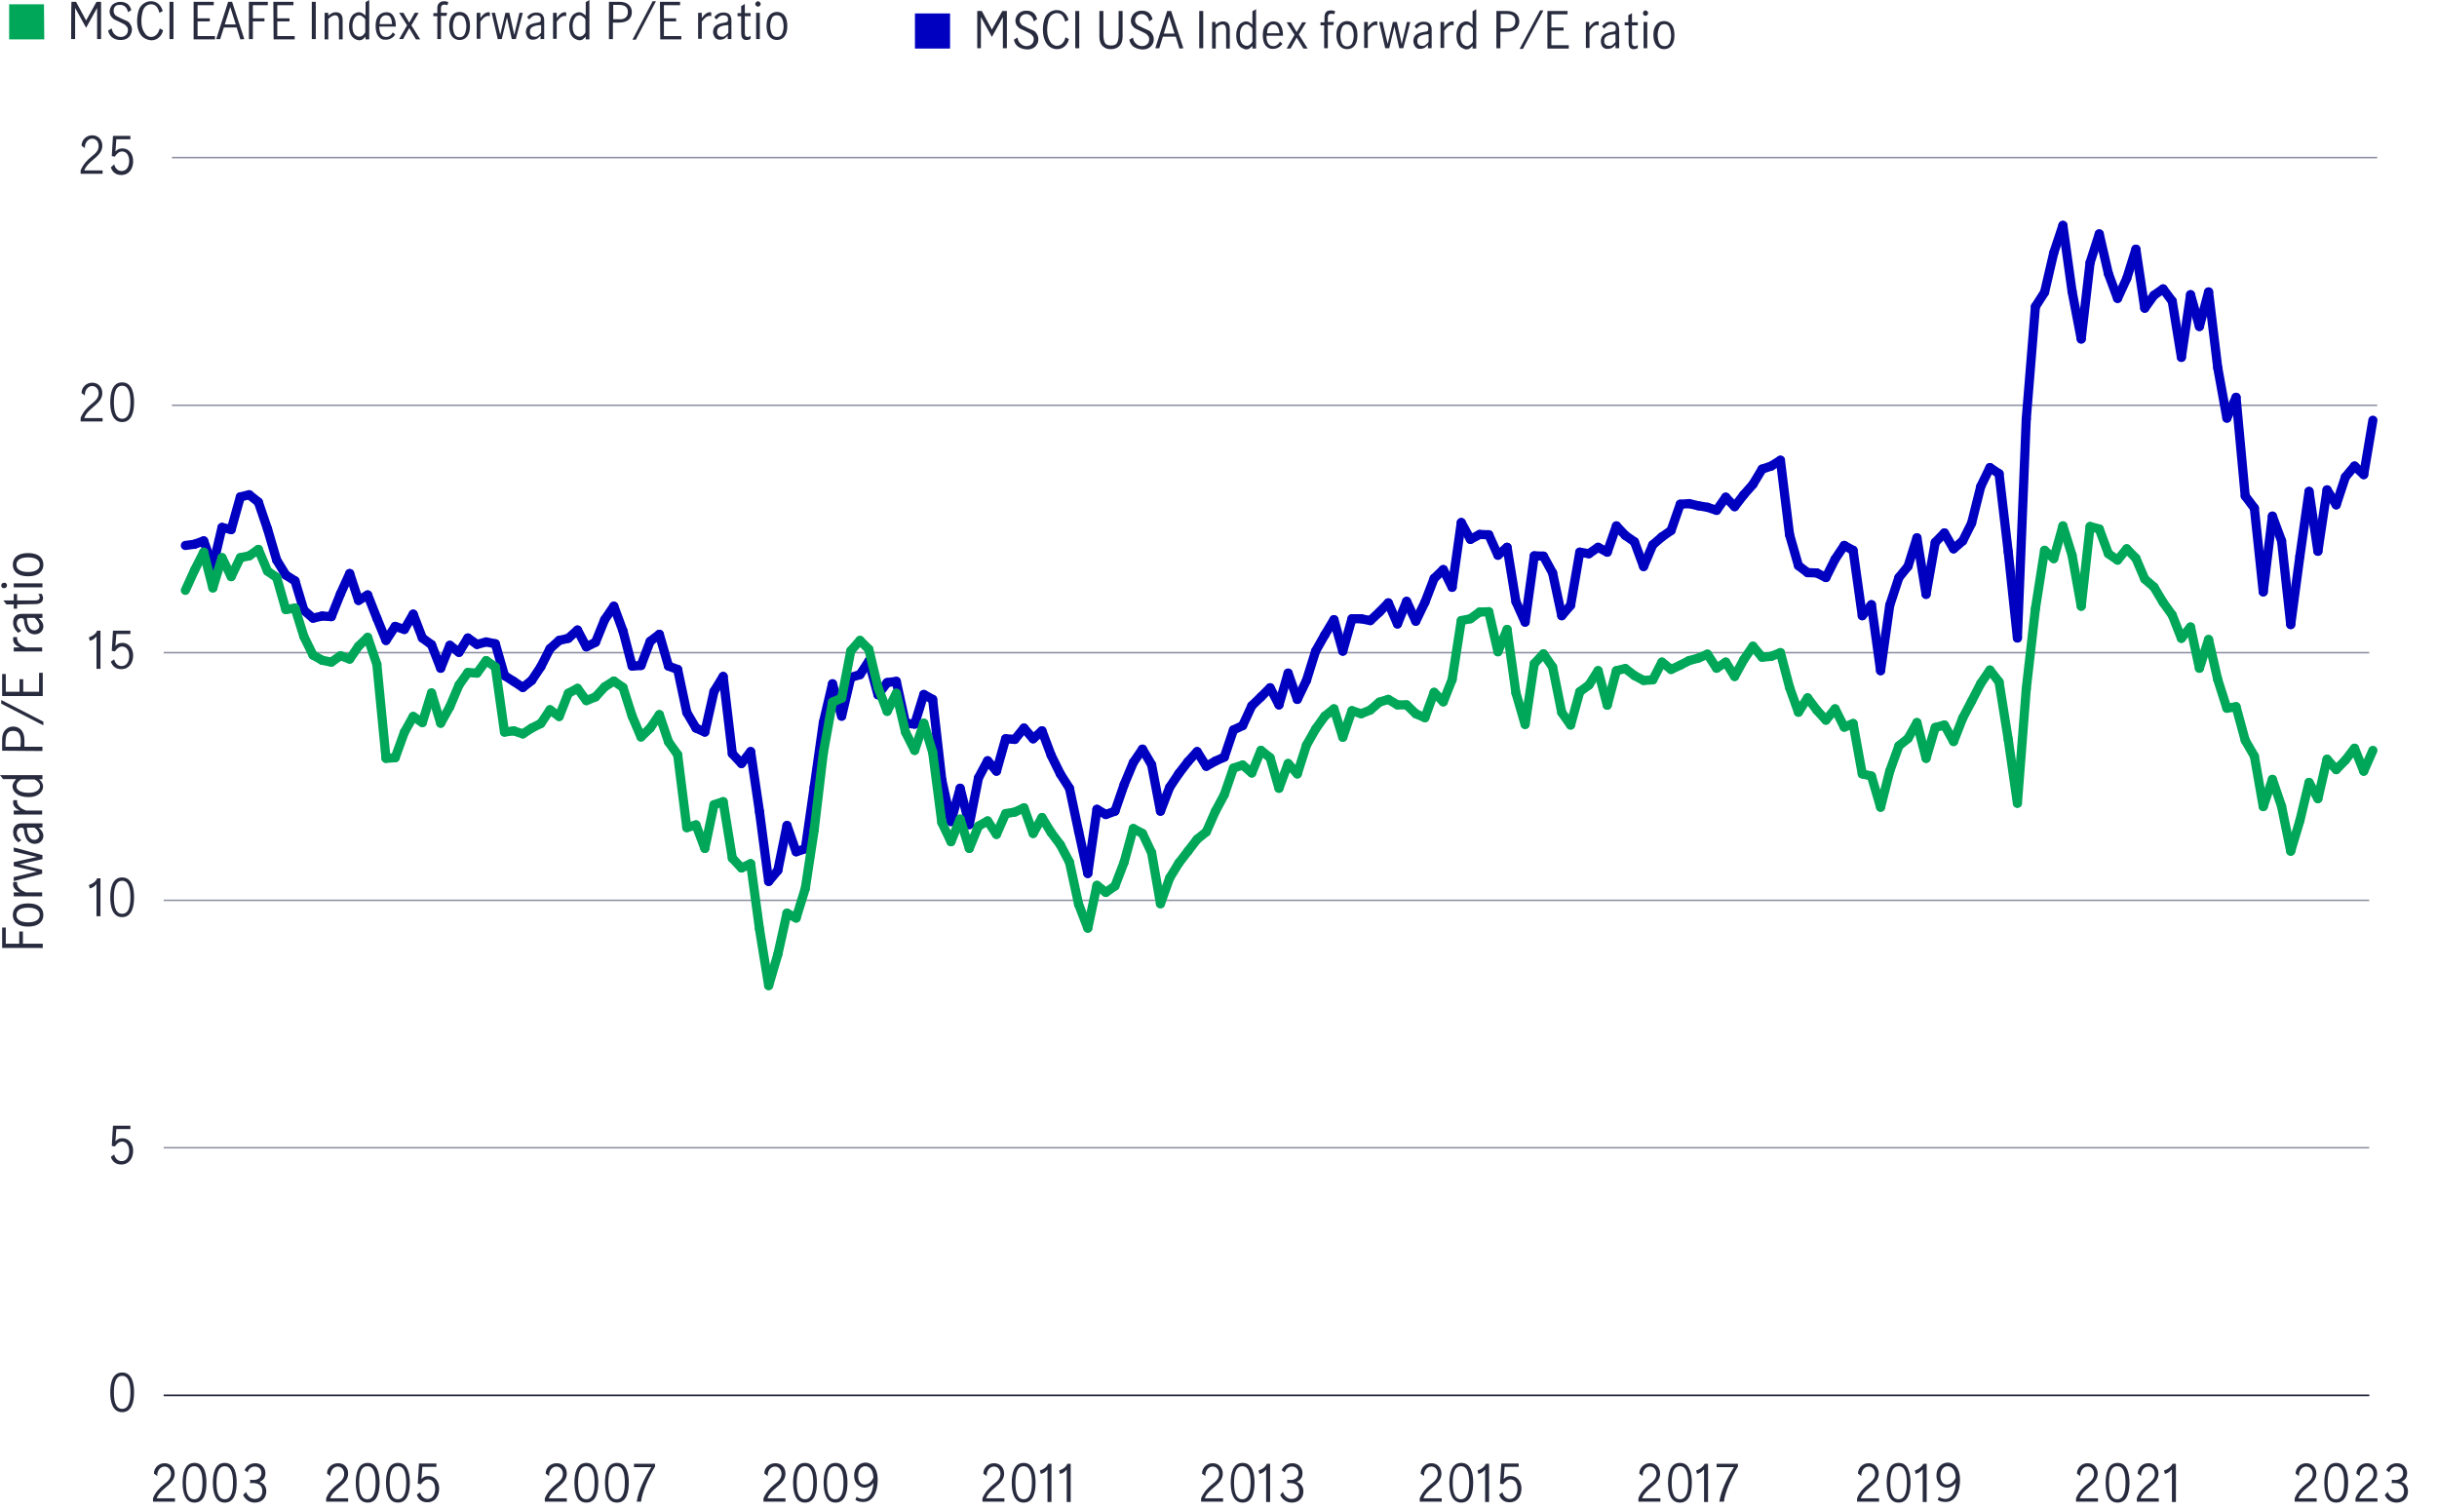 <?xml version="1.0" encoding="utf-8"?>
<!-- Generator: Adobe Illustrator 27.9.0, SVG Export Plug-In . SVG Version: 6.00 Build 0)  -->
<svg version="1.1" id="MSCI_World_Value_less_MSCI_World_Growth_rolling_3yr_LHS_"
	 xmlns="http://www.w3.org/2000/svg" xmlns:xlink="http://www.w3.org/1999/xlink" x="0px" y="0px" viewBox="0 0 798 495.2"
	 style="enable-background:new 0 0 798 495.2;" xml:space="preserve">
<style type="text/css">
	.st0{fill:none;stroke:#8E90A2;stroke-width:0.5;stroke-miterlimit:10;}
	.st1{fill:#282B3E;}
	.st2{fill:none;stroke:#282B3E;stroke-width:0.5;stroke-miterlimit:10;}
	.st3{fill:none;stroke:#0000C1;stroke-width:3;stroke-linecap:round;stroke-linejoin:round;}
	.st4{fill:none;stroke:#00A758;stroke-width:3;stroke-linecap:round;stroke-linejoin:round;}
	.st5{fill:#00A758;}
	.st6{fill:#0000C1;}
</style>
<line class="st0" x1="53.6" y1="456.9" x2="775.8" y2="456.9"/>
<path class="st1" d="M36.1,455.9c0-2.8,0.6-6.5,3.9-6.5s3.9,3.7,3.9,6.5s-0.6,6.5-3.9,6.5S36.1,458.6,36.1,455.9z M42.7,455.9
	c0-2-0.2-5.4-2.7-5.4s-2.7,3.4-2.7,5.4s0.2,5.4,2.7,5.4S42.7,457.9,42.7,455.9z"/>
<path class="st1" d="M37.4,378c0.3,1.4,1.3,2.2,2.4,2.2c1.8,0,2.5-1.7,2.5-3.3c0-2.1-1.1-3.1-2.3-3.1c-1.1,0-1.8,0.8-2.4,1.6l-1-0.2
	l0.4-6.6h5.7v1.1h-4.6l-0.3,4c0.6-0.7,1.3-1,2.3-1c2.3,0,3.5,2,3.5,4.1c0,2.4-1.3,4.5-3.9,4.5c-1.7,0-2.9-0.9-3.4-2.5L37.4,378
	L37.4,378z"/>
<path class="st1" d="M31.6,289.5L31.6,289.5c0,0-0.2,0.2-0.6,0.6s-1.1,0.7-1.6,0.8l-0.3-1.1c0.6-0.2,1.2-0.5,1.6-0.8
	s0.9-0.8,1.1-1.4h1.1V300h-1.3L31.6,289.5L31.6,289.5z"/>
<path class="st1" d="M36.1,293.8c0-2.8,0.6-6.5,3.9-6.5s3.9,3.7,3.9,6.5s-0.6,6.5-3.9,6.5S36.1,296.5,36.1,293.8z M42.7,293.8
	c0-2-0.2-5.4-2.7-5.4s-2.7,3.4-2.7,5.4s0.2,5.4,2.7,5.4S42.7,295.8,42.7,293.8z"/>
<path class="st1" d="M31.6,208.4L31.6,208.4c0,0-0.2,0.2-0.6,0.6s-1.1,0.7-1.6,0.8l-0.3-1.1c0.6-0.2,1.2-0.5,1.6-0.8
	s0.9-0.8,1.1-1.4h1.1V219h-1.3L31.6,208.4L31.6,208.4z"/>
<path class="st1" d="M37.4,215.9c0.3,1.4,1.3,2.2,2.4,2.2c1.8,0,2.5-1.7,2.5-3.3c0-2.1-1.1-3.1-2.3-3.1c-1.1,0-1.8,0.8-2.4,1.6
	l-1-0.2l0.4-6.6h5.7v1.1h-4.6l-0.3,3.9c0.6-0.7,1.3-1,2.3-1c2.3,0,3.5,2.1,3.5,4.1c0,2.4-1.3,4.5-3.9,4.5c-1.7,0-2.9-0.9-3.4-2.5
	L37.4,215.9L37.4,215.9z"/>
<path class="st1" d="M26.4,136.8c0.9-2.1,2.2-3.4,3.4-4.4c1.4-1.1,2.5-2.1,2.5-3.6c0-1.3-0.8-2.4-2.1-2.4c-1.5,0-2.5,1.5-2.4,3.1
	l-1.1-0.8c0-1.8,1.5-3.4,3.5-3.4s3.3,1.5,3.3,3.4c0,2.1-1.5,3.3-3,4.6c-1.2,1-2.4,2.1-2.9,3.6h6v1.1h-7.2
	C26.4,137.9,26.4,136.8,26.4,136.8z"/>
<path class="st1" d="M36.1,131.7c0-2.8,0.6-6.5,3.9-6.5s3.9,3.7,3.9,6.5s-0.6,6.5-3.9,6.5S36.1,134.4,36.1,131.7z M42.7,131.7
	c0-2-0.2-5.4-2.7-5.4s-2.7,3.4-2.7,5.4s0.2,5.4,2.7,5.4S42.7,133.7,42.7,131.7z"/>
<path class="st1" d="M26.4,55.8c0.9-2.1,2.2-3.4,3.4-4.4c1.4-1.1,2.5-2,2.5-3.6c0-1.3-0.8-2.4-2.1-2.4c-1.5,0-2.5,1.5-2.4,3.1
	l-1.1-0.8c0-1.8,1.5-3.4,3.5-3.4s3.3,1.5,3.3,3.4c0,2.1-1.5,3.3-3,4.6c-1.2,1-2.4,2.1-2.9,3.5h6v1.1h-7.2
	C26.4,56.9,26.4,55.7,26.4,55.8z"/>
<path class="st1" d="M37.4,53.8c0.3,1.4,1.3,2.2,2.4,2.2c1.8,0,2.5-1.7,2.5-3.3c0-2.1-1.1-3.1-2.3-3.1c-1.1,0-1.8,0.8-2.4,1.7
	l-1-0.2l0.4-6.6h5.7v1.1h-4.6l-0.3,4c0.6-0.7,1.3-1,2.3-1c2.3,0,3.5,2,3.5,4.2c0,2.4-1.3,4.5-3.9,4.5c-1.7,0-2.9-0.9-3.4-2.5
	L37.4,53.8L37.4,53.8z"/>
<line class="st2" x1="53.6" y1="456.9" x2="775.8" y2="456.9"/>
<line class="st0" x1="53.6" y1="375.8" x2="775.8" y2="375.8"/>
<line class="st0" x1="53.6" y1="294.8" x2="775.8" y2="294.8"/>
<line class="st0" x1="53.6" y1="213.7" x2="775.8" y2="213.7"/>
<line class="st0" x1="56.3" y1="132.7" x2="778.4" y2="132.7"/>
<line class="st0" x1="56.3" y1="51.6" x2="778.4" y2="51.6"/>
<line class="st3" x1="63.7" y1="178.2" x2="60.7" y2="178.6"/>
<line class="st3" x1="66.7" y1="177.1" x2="63.7" y2="178.2"/>
<line class="st3" x1="69.7" y1="185.4" x2="66.7" y2="177.1"/>
<line class="st3" x1="72.7" y1="172.7" x2="69.7" y2="185.4"/>
<line class="st3" x1="75.7" y1="173.4" x2="72.7" y2="172.7"/>
<line class="st3" x1="78.7" y1="162.7" x2="75.7" y2="173.4"/>
<line class="st3" x1="81.6" y1="162" x2="78.7" y2="162.7"/>
<line class="st3" x1="84.6" y1="164.4" x2="81.6" y2="162"/>
<line class="st3" x1="87.6" y1="173.2" x2="84.6" y2="164.4"/>
<line class="st3" x1="90.6" y1="183.4" x2="87.6" y2="173.2"/>
<line class="st3" x1="93.6" y1="188.3" x2="90.6" y2="183.4"/>
<line class="st3" x1="96.6" y1="190.2" x2="93.6" y2="188.3"/>
<line class="st3" x1="99.5" y1="199.8" x2="96.6" y2="190.2"/>
<line class="st3" x1="102.5" y1="202.4" x2="99.5" y2="199.8"/>
<line class="st3" x1="105.5" y1="201.7" x2="102.5" y2="202.4"/>
<line class="st3" x1="108.5" y1="201.9" x2="105.5" y2="201.7"/>
<line class="st3" x1="111.5" y1="194.4" x2="108.5" y2="201.9"/>
<line class="st3" x1="114.5" y1="187.8" x2="111.5" y2="194.4"/>
<line class="st3" x1="117.4" y1="196.6" x2="114.5" y2="187.8"/>
<line class="st3" x1="120.4" y1="194.8" x2="117.4" y2="196.6"/>
<line class="st3" x1="123.4" y1="202.4" x2="120.4" y2="194.8"/>
<line class="st3" x1="126.4" y1="209.7" x2="123.4" y2="202.4"/>
<line class="st3" x1="129.4" y1="205.1" x2="126.4" y2="209.7"/>
<line class="st3" x1="132.4" y1="206.1" x2="129.4" y2="205.1"/>
<line class="st3" x1="135.3" y1="201.1" x2="132.4" y2="206.1"/>
<line class="st3" x1="138.3" y1="208.9" x2="135.3" y2="201.1"/>
<line class="st3" x1="141.3" y1="211.1" x2="138.3" y2="208.9"/>
<line class="st3" x1="144.3" y1="218.8" x2="141.3" y2="211.1"/>
<line class="st3" x1="147.3" y1="211.3" x2="144.3" y2="218.8"/>
<line class="st3" x1="150.3" y1="213.6" x2="147.3" y2="211.3"/>
<line class="st3" x1="153.2" y1="208.9" x2="150.3" y2="213.6"/>
<line class="st3" x1="156.2" y1="211" x2="153.2" y2="208.9"/>
<line class="st3" x1="159.2" y1="210.2" x2="156.2" y2="211"/>
<line class="st3" x1="162.2" y1="210.8" x2="159.2" y2="210.2"/>
<line class="st3" x1="165.2" y1="221.2" x2="162.2" y2="210.8"/>
<line class="st3" x1="168.2" y1="223.1" x2="165.2" y2="221.2"/>
<line class="st3" x1="171.2" y1="225.1" x2="168.2" y2="223.1"/>
<line class="st3" x1="174.1" y1="222.8" x2="171.2" y2="225.1"/>
<line class="st3" x1="177.1" y1="218.3" x2="174.1" y2="222.8"/>
<line class="st3" x1="180.1" y1="212.4" x2="177.1" y2="218.3"/>
<line class="st3" x1="183.1" y1="209.7" x2="180.1" y2="212.4"/>
<line class="st3" x1="186.1" y1="209" x2="183.1" y2="209.7"/>
<line class="st3" x1="189.1" y1="206.3" x2="186.1" y2="209"/>
<line class="st3" x1="192" y1="211.8" x2="189.1" y2="206.3"/>
<line class="st3" x1="195" y1="210.3" x2="192" y2="211.8"/>
<line class="st3" x1="198" y1="202.9" x2="195" y2="210.3"/>
<line class="st3" x1="201" y1="198.5" x2="198" y2="202.9"/>
<line class="st3" x1="204" y1="206.6" x2="201" y2="198.5"/>
<line class="st3" x1="207" y1="218.1" x2="204" y2="206.6"/>
<line class="st3" x1="209.9" y1="217.9" x2="207" y2="218.1"/>
<line class="st3" x1="212.9" y1="210" x2="209.9" y2="217.9"/>
<line class="st3" x1="215.9" y1="207.7" x2="212.9" y2="210"/>
<line class="st3" x1="218.9" y1="218.1" x2="215.9" y2="207.7"/>
<line class="st3" x1="221.9" y1="219.2" x2="218.9" y2="218.1"/>
<line class="st3" x1="224.9" y1="233.3" x2="221.9" y2="219.2"/>
<line class="st3" x1="227.9" y1="238.4" x2="224.9" y2="233.3"/>
<line class="st3" x1="230.8" y1="239.7" x2="227.9" y2="238.4"/>
<line class="st3" x1="233.8" y1="226.4" x2="230.8" y2="239.7"/>
<line class="st3" x1="236.8" y1="221.5" x2="233.8" y2="226.4"/>
<line class="st3" x1="239.8" y1="246.8" x2="236.8" y2="221.5"/>
<line class="st3" x1="242.8" y1="250" x2="239.8" y2="246.8"/>
<line class="st3" x1="245.8" y1="246.1" x2="242.8" y2="250"/>
<line class="st3" x1="248.7" y1="265.8" x2="245.8" y2="246.1"/>
<line class="st3" x1="251.7" y1="288.6" x2="248.7" y2="265.8"/>
<line class="st3" x1="254.7" y1="285" x2="251.7" y2="288.6"/>
<line class="st3" x1="257.7" y1="270.3" x2="254.7" y2="285"/>
<line class="st3" x1="260.7" y1="278.9" x2="257.7" y2="270.3"/>
<line class="st3" x1="263.7" y1="277.9" x2="260.7" y2="278.9"/>
<line class="st3" x1="266.6" y1="257.7" x2="263.7" y2="277.9"/>
<line class="st3" x1="269.6" y1="236.6" x2="266.6" y2="257.7"/>
<line class="st3" x1="272.6" y1="223.9" x2="269.6" y2="236.6"/>
<line class="st3" x1="275.6" y1="234.5" x2="272.6" y2="223.9"/>
<line class="st3" x1="278.6" y1="221.8" x2="275.6" y2="234.5"/>
<line class="st3" x1="281.6" y1="220.9" x2="278.6" y2="221.8"/>
<line class="st3" x1="284.5" y1="216.5" x2="281.6" y2="220.9"/>
<line class="st3" x1="287.5" y1="227.5" x2="284.5" y2="216.5"/>
<line class="st3" x1="290.5" y1="223.5" x2="287.5" y2="227.5"/>
<line class="st3" x1="293.5" y1="223.1" x2="290.5" y2="223.5"/>
<line class="st3" x1="296.5" y1="236.8" x2="293.5" y2="223.1"/>
<line class="st3" x1="299.5" y1="237.1" x2="296.5" y2="236.8"/>
<line class="st3" x1="302.5" y1="227.4" x2="299.5" y2="237.1"/>
<line class="st3" x1="305.4" y1="229" x2="302.5" y2="227.4"/>
<line class="st3" x1="308.4" y1="255.4" x2="305.4" y2="229"/>
<line class="st3" x1="311.4" y1="269" x2="308.4" y2="255.4"/>
<line class="st3" x1="314.4" y1="258.1" x2="311.4" y2="269"/>
<line class="st3" x1="317.4" y1="270" x2="314.4" y2="258.1"/>
<line class="st3" x1="320.4" y1="254.7" x2="317.4" y2="270"/>
<line class="st3" x1="323.4" y1="249.1" x2="320.4" y2="254.7"/>
<line class="st3" x1="326.3" y1="252.5" x2="323.4" y2="249.1"/>
<line class="st3" x1="329.3" y1="241.9" x2="326.3" y2="252.5"/>
<line class="st3" x1="332.3" y1="242.1" x2="329.3" y2="241.9"/>
<line class="st3" x1="335.3" y1="238.4" x2="332.3" y2="242.1"/>
<line class="st3" x1="338.3" y1="241.9" x2="335.3" y2="238.4"/>
<line class="st3" x1="341.2" y1="239.3" x2="338.3" y2="241.9"/>
<line class="st3" x1="344.2" y1="247.3" x2="341.2" y2="239.3"/>
<line class="st3" x1="347.2" y1="253.4" x2="344.2" y2="247.3"/>
<line class="st3" x1="350.2" y1="258.1" x2="347.2" y2="253.4"/>
<line class="st3" x1="353.2" y1="272.2" x2="350.2" y2="258.1"/>
<line class="st3" x1="356.2" y1="286" x2="353.2" y2="272.2"/>
<line class="st3" x1="359.2" y1="265" x2="356.2" y2="286"/>
<line class="st3" x1="362.1" y1="266.7" x2="359.2" y2="265"/>
<line class="st3" x1="365.1" y1="265.6" x2="362.1" y2="266.7"/>
<line class="st3" x1="368.1" y1="256.9" x2="365.1" y2="265.6"/>
<line class="st3" x1="371.1" y1="249.7" x2="368.1" y2="256.9"/>
<line class="st3" x1="374.1" y1="245.3" x2="371.1" y2="249.7"/>
<line class="st3" x1="377.1" y1="250.4" x2="374.1" y2="245.3"/>
<line class="st3" x1="380" y1="265.6" x2="377.1" y2="250.4"/>
<line class="st3" x1="383" y1="257.8" x2="380" y2="265.6"/>
<line class="st3" x1="386" y1="253.3" x2="383" y2="257.8"/>
<line class="st3" x1="389" y1="249.4" x2="386" y2="253.3"/>
<line class="st3" x1="392" y1="246.1" x2="389" y2="249.4"/>
<line class="st3" x1="395" y1="250.9" x2="392" y2="246.1"/>
<line class="st3" x1="398" y1="249.2" x2="395" y2="250.9"/>
<line class="st3" x1="400.9" y1="247.9" x2="398" y2="249.2"/>
<line class="st3" x1="403.9" y1="239" x2="400.9" y2="247.9"/>
<line class="st3" x1="406.9" y1="237.6" x2="403.9" y2="239"/>
<line class="st3" x1="409.9" y1="231.1" x2="406.9" y2="237.6"/>
<line class="st3" x1="412.9" y1="228.2" x2="409.9" y2="231.1"/>
<line class="st3" x1="415.9" y1="225.2" x2="412.9" y2="228.2"/>
<line class="st3" x1="418.8" y1="230.8" x2="415.9" y2="225.2"/>
<line class="st3" x1="421.8" y1="220.4" x2="418.8" y2="230.8"/>
<line class="st3" x1="424.8" y1="229" x2="421.8" y2="220.4"/>
<line class="st3" x1="427.8" y1="222.8" x2="424.8" y2="229"/>
<line class="st3" x1="430.8" y1="213.2" x2="427.8" y2="222.8"/>
<line class="st3" x1="433.8" y1="207.9" x2="430.8" y2="213.2"/>
<line class="st3" x1="436.8" y1="202.9" x2="433.8" y2="207.9"/>
<line class="st3" x1="439.7" y1="213.2" x2="436.8" y2="202.9"/>
<line class="st3" x1="442.7" y1="202.6" x2="439.7" y2="213.2"/>
<line class="st3" x1="445.7" y1="202.6" x2="442.7" y2="202.6"/>
<line class="st3" x1="448.7" y1="203.2" x2="445.7" y2="202.6"/>
<line class="st3" x1="451.7" y1="200.4" x2="448.7" y2="203.2"/>
<line class="st3" x1="454.6" y1="197.4" x2="451.7" y2="200.4"/>
<line class="st3" x1="457.6" y1="204.3" x2="454.6" y2="197.4"/>
<line class="st3" x1="460.6" y1="196.9" x2="457.6" y2="204.3"/>
<line class="st3" x1="463.6" y1="203.4" x2="460.6" y2="196.9"/>
<line class="st3" x1="466.6" y1="197.2" x2="463.6" y2="203.4"/>
<line class="st3" x1="469.6" y1="189.4" x2="466.6" y2="197.2"/>
<line class="st3" x1="472.6" y1="186.5" x2="469.6" y2="189.4"/>
<line class="st3" x1="475.5" y1="192.3" x2="472.6" y2="186.5"/>
<line class="st3" x1="478.5" y1="171.1" x2="475.5" y2="192.3"/>
<line class="st3" x1="481.5" y1="176.6" x2="478.5" y2="171.1"/>
<line class="st3" x1="484.5" y1="175" x2="481.5" y2="176.6"/>
<line class="st3" x1="487.5" y1="175.1" x2="484.5" y2="175"/>
<line class="st3" x1="490.5" y1="181.8" x2="487.5" y2="175.1"/>
<line class="st3" x1="493.5" y1="179.2" x2="490.5" y2="181.8"/>
<line class="st3" x1="496.4" y1="197" x2="493.5" y2="179.2"/>
<line class="st3" x1="499.4" y1="203.7" x2="496.4" y2="197"/>
<line class="st3" x1="502.4" y1="182" x2="499.4" y2="203.7"/>
<line class="st3" x1="505.4" y1="182.1" x2="502.4" y2="182"/>
<line class="st3" x1="508.4" y1="187.6" x2="505.4" y2="182.1"/>
<line class="st3" x1="511.4" y1="201.6" x2="508.4" y2="187.6"/>
<line class="st3" x1="514.3" y1="198.2" x2="511.4" y2="201.6"/>
<line class="st3" x1="517.3" y1="180.8" x2="514.3" y2="198.2"/>
<line class="st3" x1="520.3" y1="181.3" x2="517.3" y2="180.8"/>
<line class="st3" x1="523.3" y1="179.2" x2="520.3" y2="181.3"/>
<line class="st3" x1="526.3" y1="180.8" x2="523.3" y2="179.2"/>
<line class="st3" x1="529.3" y1="172.2" x2="526.3" y2="180.8"/>
<line class="st3" x1="532.2" y1="175.3" x2="529.3" y2="172.2"/>
<line class="st3" x1="535.2" y1="177.4" x2="532.2" y2="175.3"/>
<line class="st3" x1="538.2" y1="185.5" x2="535.2" y2="177.4"/>
<line class="st3" x1="541.2" y1="178.4" x2="538.2" y2="185.5"/>
<line class="st3" x1="544.2" y1="175.8" x2="541.2" y2="178.4"/>
<line class="st3" x1="547.2" y1="173.7" x2="544.2" y2="175.8"/>
<line class="st3" x1="550.2" y1="165.1" x2="547.2" y2="173.7"/>
<line class="st3" x1="553.1" y1="164.9" x2="550.2" y2="165.1"/>
<line class="st3" x1="556.1" y1="165.6" x2="553.1" y2="164.9"/>
<line class="st3" x1="559.1" y1="166.1" x2="556.1" y2="165.6"/>
<line class="st3" x1="562.1" y1="167.1" x2="559.1" y2="166.1"/>
<line class="st3" x1="565.1" y1="162.8" x2="562.1" y2="167.1"/>
<line class="st3" x1="568" y1="165.9" x2="565.1" y2="162.8"/>
<line class="st3" x1="571" y1="162" x2="568" y2="165.9"/>
<line class="st3" x1="574" y1="158.6" x2="571" y2="162"/>
<line class="st3" x1="577" y1="153.6" x2="574" y2="158.6"/>
<line class="st3" x1="580" y1="152.6" x2="577" y2="153.6"/>
<line class="st3" x1="583" y1="150.7" x2="580" y2="152.6"/>
<line class="st3" x1="586" y1="175.1" x2="583" y2="150.7"/>
<line class="st3" x1="588.9" y1="185.2" x2="586" y2="175.1"/>
<line class="st3" x1="591.9" y1="187.5" x2="588.9" y2="185.2"/>
<line class="st3" x1="594.9" y1="187.6" x2="591.9" y2="187.5"/>
<line class="st3" x1="597.9" y1="189.1" x2="594.9" y2="187.6"/>
<line class="st3" x1="600.9" y1="183.1" x2="597.9" y2="189.1"/>
<line class="st3" x1="603.9" y1="178.6" x2="600.9" y2="183.1"/>
<line class="st3" x1="606.8" y1="180.2" x2="603.9" y2="178.6"/>
<line class="st3" x1="609.8" y1="201.6" x2="606.8" y2="180.2"/>
<line class="st3" x1="612.8" y1="198" x2="609.8" y2="201.6"/>
<line class="st3" x1="615.8" y1="219.6" x2="612.8" y2="198"/>
<line class="st3" x1="618.8" y1="198.2" x2="615.8" y2="219.6"/>
<line class="st3" x1="621.8" y1="189.1" x2="618.8" y2="198.2"/>
<line class="st3" x1="624.8" y1="185.4" x2="621.8" y2="189.1"/>
<line class="st3" x1="627.7" y1="176.1" x2="624.8" y2="185.4"/>
<line class="st3" x1="630.7" y1="194.6" x2="627.7" y2="176.1"/>
<line class="st3" x1="633.7" y1="177.6" x2="630.7" y2="194.6"/>
<line class="st3" x1="636.7" y1="174.5" x2="633.7" y2="177.6"/>
<line class="st3" x1="639.7" y1="179.7" x2="636.7" y2="174.5"/>
<line class="st3" x1="642.7" y1="177.1" x2="639.7" y2="179.7"/>
<line class="st3" x1="645.6" y1="171.3" x2="642.7" y2="177.1"/>
<line class="st3" x1="648.6" y1="159.3" x2="645.6" y2="171.3"/>
<line class="st3" x1="651.6" y1="153.1" x2="648.6" y2="159.3"/>
<line class="st3" x1="654.6" y1="155.1" x2="651.6" y2="153.1"/>
<line class="st3" x1="657.6" y1="180.7" x2="654.6" y2="155.1"/>
<line class="st3" x1="660.6" y1="208.9" x2="657.6" y2="180.7"/>
<line class="st3" x1="663.5" y1="137.2" x2="660.6" y2="208.9"/>
<line class="st3" x1="666.5" y1="100.4" x2="663.5" y2="137.2"/>
<line class="st3" x1="669.5" y1="95.7" x2="666.5" y2="100.4"/>
<line class="st3" x1="672.5" y1="82.8" x2="669.5" y2="95.7"/>
<line class="st3" x1="675.5" y1="73.8" x2="672.5" y2="82.8"/>
<line class="st3" x1="678.5" y1="95.4" x2="675.5" y2="73.8"/>
<line class="st3" x1="681.5" y1="111" x2="678.5" y2="95.4"/>
<line class="st3" x1="684.4" y1="86" x2="681.5" y2="111"/>
<line class="st3" x1="687.4" y1="76.6" x2="684.4" y2="86"/>
<line class="st3" x1="690.4" y1="89.6" x2="687.4" y2="76.6"/>
<line class="st3" x1="693.4" y1="97.7" x2="690.4" y2="89.6"/>
<line class="st3" x1="696.4" y1="91.2" x2="693.4" y2="97.7"/>
<line class="st3" x1="699.4" y1="81.6" x2="696.4" y2="91.2"/>
<line class="st3" x1="702.3" y1="100.9" x2="699.4" y2="81.6"/>
<line class="st3" x1="705.3" y1="96.7" x2="702.3" y2="100.9"/>
<line class="st3" x1="708.3" y1="94.6" x2="705.3" y2="96.7"/>
<line class="st3" x1="711.3" y1="98.6" x2="708.3" y2="94.6"/>
<line class="st3" x1="714.3" y1="117" x2="711.3" y2="98.6"/>
<line class="st3" x1="717.3" y1="96.5" x2="714.3" y2="117"/>
<line class="st3" x1="720.2" y1="106.9" x2="717.3" y2="96.5"/>
<line class="st3" x1="723.2" y1="95.6" x2="720.2" y2="106.9"/>
<line class="st3" x1="726.2" y1="120.4" x2="723.2" y2="95.6"/>
<line class="st3" x1="729.2" y1="136.9" x2="726.2" y2="120.4"/>
<line class="st3" x1="732.2" y1="130.1" x2="729.2" y2="136.9"/>
<line class="st3" x1="735.2" y1="162.4" x2="732.2" y2="130.1"/>
<line class="st3" x1="738.2" y1="166.4" x2="735.2" y2="162.4"/>
<line class="st3" x1="741.1" y1="193.8" x2="738.2" y2="166.4"/>
<line class="st3" x1="744.1" y1="169" x2="741.1" y2="193.8"/>
<line class="st3" x1="747.1" y1="177.1" x2="744.1" y2="169"/>
<line class="st3" x1="750.1" y1="204.5" x2="747.1" y2="177.1"/>
<line class="st3" x1="753.1" y1="182.1" x2="750.1" y2="204.5"/>
<line class="st3" x1="756.1" y1="160.9" x2="753.1" y2="182.1"/>
<line class="st3" x1="759" y1="180.5" x2="756.1" y2="160.9"/>
<line class="st3" x1="762" y1="160.4" x2="759" y2="180.5"/>
<line class="st3" x1="765" y1="165.3" x2="762" y2="160.4"/>
<line class="st3" x1="768" y1="156.2" x2="765" y2="165.3"/>
<line class="st3" x1="771" y1="152.6" x2="768" y2="156.2"/>
<line class="st3" x1="774" y1="155.4" x2="771" y2="152.6"/>
<line class="st3" x1="777" y1="137.6" x2="774" y2="155.4"/>
<line class="st4" x1="63.7" y1="186.7" x2="60.7" y2="193.3"/>
<line class="st4" x1="66.7" y1="180.8" x2="63.7" y2="186.7"/>
<line class="st4" x1="69.7" y1="192.5" x2="66.7" y2="180.8"/>
<line class="st4" x1="72.7" y1="182.6" x2="69.7" y2="192.5"/>
<line class="st4" x1="75.7" y1="188.8" x2="72.7" y2="182.6"/>
<line class="st4" x1="78.7" y1="182.6" x2="75.7" y2="188.8"/>
<line class="st4" x1="81.6" y1="182" x2="78.7" y2="182.6"/>
<line class="st4" x1="84.6" y1="179.9" x2="81.6" y2="182"/>
<line class="st4" x1="87.6" y1="187" x2="84.6" y2="179.9"/>
<line class="st4" x1="90.6" y1="189.1" x2="87.6" y2="187"/>
<line class="st4" x1="93.6" y1="199.6" x2="90.6" y2="189.1"/>
<line class="st4" x1="96.6" y1="199.1" x2="93.6" y2="199.6"/>
<line class="st4" x1="99.5" y1="208.4" x2="96.6" y2="199.1"/>
<line class="st4" x1="102.5" y1="214.5" x2="99.5" y2="208.4"/>
<line class="st4" x1="105.5" y1="216.2" x2="102.5" y2="214.5"/>
<line class="st4" x1="108.5" y1="216.8" x2="105.5" y2="216.2"/>
<line class="st4" x1="111.5" y1="214.7" x2="108.5" y2="216.8"/>
<line class="st4" x1="114.5" y1="215.8" x2="111.5" y2="214.7"/>
<line class="st4" x1="117.4" y1="211.6" x2="114.5" y2="215.8"/>
<line class="st4" x1="120.4" y1="208.7" x2="117.4" y2="211.6"/>
<line class="st4" x1="123.4" y1="217.5" x2="120.4" y2="208.7"/>
<line class="st4" x1="126.4" y1="248.3" x2="123.4" y2="217.5"/>
<line class="st4" x1="129.4" y1="248.1" x2="126.4" y2="248.3"/>
<line class="st4" x1="132.4" y1="239.8" x2="129.4" y2="248.1"/>
<line class="st4" x1="135.3" y1="234.6" x2="132.4" y2="239.8"/>
<line class="st4" x1="138.3" y1="236.6" x2="135.3" y2="234.6"/>
<line class="st4" x1="141.3" y1="226.9" x2="138.3" y2="236.6"/>
<line class="st4" x1="144.3" y1="236.8" x2="141.3" y2="226.9"/>
<line class="st4" x1="147.3" y1="231.4" x2="144.3" y2="236.8"/>
<line class="st4" x1="150.3" y1="224.3" x2="147.3" y2="231.4"/>
<line class="st4" x1="153.2" y1="220.2" x2="150.3" y2="224.3"/>
<line class="st4" x1="156.2" y1="220.4" x2="153.2" y2="220.2"/>
<line class="st4" x1="159.2" y1="216.3" x2="156.2" y2="220.4"/>
<line class="st4" x1="162.2" y1="218.4" x2="159.2" y2="216.3"/>
<line class="st4" x1="165.2" y1="239.7" x2="162.2" y2="218.4"/>
<line class="st4" x1="168.2" y1="239.3" x2="165.2" y2="239.7"/>
<line class="st4" x1="171.2" y1="240.3" x2="168.2" y2="239.3"/>
<line class="st4" x1="174.1" y1="238.4" x2="171.2" y2="240.3"/>
<line class="st4" x1="177.1" y1="236.9" x2="174.1" y2="238.4"/>
<line class="st4" x1="180.1" y1="232.4" x2="177.1" y2="236.9"/>
<line class="st4" x1="183.1" y1="234.6" x2="180.1" y2="232.4"/>
<line class="st4" x1="186.1" y1="227" x2="183.1" y2="234.6"/>
<line class="st4" x1="189.1" y1="225.4" x2="186.1" y2="227"/>
<line class="st4" x1="192" y1="229.4" x2="189.1" y2="225.4"/>
<line class="st4" x1="195" y1="228.2" x2="192" y2="229.4"/>
<line class="st4" x1="198" y1="224.9" x2="195" y2="228.2"/>
<line class="st4" x1="201" y1="223" x2="198" y2="224.9"/>
<line class="st4" x1="204" y1="225.1" x2="201" y2="223"/>
<line class="st4" x1="207" y1="234.5" x2="204" y2="225.1"/>
<line class="st4" x1="209.9" y1="241.3" x2="207" y2="234.5"/>
<line class="st4" x1="212.9" y1="238.4" x2="209.9" y2="241.3"/>
<line class="st4" x1="215.9" y1="234" x2="212.9" y2="238.4"/>
<line class="st4" x1="218.9" y1="242.9" x2="215.9" y2="234"/>
<line class="st4" x1="221.9" y1="247.1" x2="218.9" y2="242.9"/>
<line class="st4" x1="224.9" y1="271" x2="221.9" y2="247.1"/>
<line class="st4" x1="227.9" y1="270.1" x2="224.9" y2="271"/>
<line class="st4" x1="230.8" y1="277.8" x2="227.9" y2="270.1"/>
<line class="st4" x1="233.8" y1="263.5" x2="230.8" y2="277.8"/>
<line class="st4" x1="236.8" y1="262.5" x2="233.8" y2="263.5"/>
<line class="st4" x1="239.8" y1="281" x2="236.8" y2="262.5"/>
<line class="st4" x1="242.8" y1="284.2" x2="239.8" y2="281"/>
<line class="st4" x1="245.8" y1="282.8" x2="242.8" y2="284.2"/>
<line class="st4" x1="248.7" y1="304.2" x2="245.8" y2="282.8"/>
<line class="st4" x1="251.7" y1="322.7" x2="248.7" y2="304.2"/>
<line class="st4" x1="254.7" y1="312.5" x2="251.7" y2="322.7"/>
<line class="st4" x1="257.7" y1="299" x2="254.7" y2="312.5"/>
<line class="st4" x1="260.7" y1="300.6" x2="257.7" y2="299"/>
<line class="st4" x1="263.7" y1="290.9" x2="260.7" y2="300.6"/>
<line class="st4" x1="266.6" y1="271.8" x2="263.7" y2="290.9"/>
<line class="st4" x1="269.6" y1="246.5" x2="266.6" y2="271.8"/>
<line class="st4" x1="272.6" y1="229.9" x2="269.6" y2="246.5"/>
<line class="st4" x1="275.6" y1="228.6" x2="272.6" y2="229.9"/>
<line class="st4" x1="278.6" y1="213.1" x2="275.6" y2="228.6"/>
<line class="st4" x1="281.6" y1="209.7" x2="278.6" y2="213.1"/>
<line class="st4" x1="284.5" y1="212.6" x2="281.6" y2="209.7"/>
<line class="st4" x1="287.5" y1="225.1" x2="284.5" y2="212.6"/>
<line class="st4" x1="290.5" y1="232.9" x2="287.5" y2="225.1"/>
<line class="st4" x1="293.5" y1="227" x2="290.5" y2="232.9"/>
<line class="st4" x1="296.5" y1="239.7" x2="293.5" y2="227"/>
<line class="st4" x1="299.5" y1="245.7" x2="296.5" y2="239.7"/>
<line class="st4" x1="302.5" y1="236.8" x2="299.5" y2="245.7"/>
<line class="st4" x1="305.4" y1="246.3" x2="302.5" y2="236.8"/>
<line class="st4" x1="308.4" y1="269.3" x2="305.4" y2="246.3"/>
<line class="st4" x1="311.4" y1="275.6" x2="308.4" y2="269.3"/>
<line class="st4" x1="314.4" y1="268.2" x2="311.4" y2="275.6"/>
<line class="st4" x1="317.4" y1="277.8" x2="314.4" y2="268.2"/>
<line class="st4" x1="320.4" y1="270.5" x2="317.4" y2="277.8"/>
<line class="st4" x1="323.4" y1="268.8" x2="320.4" y2="270.5"/>
<line class="st4" x1="326.3" y1="273.2" x2="323.4" y2="268.8"/>
<line class="st4" x1="329.3" y1="266.4" x2="326.3" y2="273.2"/>
<line class="st4" x1="332.3" y1="265.9" x2="329.3" y2="266.4"/>
<line class="st4" x1="335.3" y1="264.5" x2="332.3" y2="265.9"/>
<line class="st4" x1="338.3" y1="272.9" x2="335.3" y2="264.5"/>
<line class="st4" x1="341.2" y1="267.7" x2="338.3" y2="272.9"/>
<line class="st4" x1="344.2" y1="272.6" x2="341.2" y2="267.7"/>
<line class="st4" x1="347.2" y1="276.6" x2="344.2" y2="272.6"/>
<line class="st4" x1="350.2" y1="282.3" x2="347.2" y2="276.6"/>
<line class="st4" x1="353.2" y1="296.1" x2="350.2" y2="282.3"/>
<line class="st4" x1="356.2" y1="303.9" x2="353.2" y2="296.1"/>
<line class="st4" x1="359.2" y1="289.9" x2="356.2" y2="303.9"/>
<line class="st4" x1="362.1" y1="292.2" x2="359.2" y2="289.9"/>
<line class="st4" x1="365.1" y1="290.1" x2="362.1" y2="292.2"/>
<line class="st4" x1="368.1" y1="282.3" x2="365.1" y2="290.1"/>
<line class="st4" x1="371.1" y1="271.3" x2="368.1" y2="282.3"/>
<line class="st4" x1="374.1" y1="272.9" x2="371.1" y2="271.3"/>
<line class="st4" x1="377.1" y1="279.2" x2="374.1" y2="272.9"/>
<line class="st4" x1="380" y1="295.9" x2="377.1" y2="279.2"/>
<line class="st4" x1="383" y1="287.5" x2="380" y2="295.9"/>
<line class="st4" x1="386" y1="282.6" x2="383" y2="287.5"/>
<line class="st4" x1="389" y1="278.7" x2="386" y2="282.6"/>
<line class="st4" x1="392" y1="274.8" x2="389" y2="278.7"/>
<line class="st4" x1="395" y1="272.4" x2="392" y2="274.8"/>
<line class="st4" x1="398" y1="265.6" x2="395" y2="272.4"/>
<line class="st4" x1="400.9" y1="260.2" x2="398" y2="265.6"/>
<line class="st4" x1="403.9" y1="251.5" x2="400.9" y2="260.2"/>
<line class="st4" x1="406.9" y1="250.5" x2="403.9" y2="251.5"/>
<line class="st4" x1="409.9" y1="253.1" x2="406.9" y2="250.5"/>
<line class="st4" x1="412.9" y1="245.7" x2="409.9" y2="253.1"/>
<line class="st4" x1="415.9" y1="248.1" x2="412.9" y2="245.7"/>
<line class="st4" x1="418.8" y1="258.1" x2="415.9" y2="248.1"/>
<line class="st4" x1="421.8" y1="250" x2="418.8" y2="258.1"/>
<line class="st4" x1="424.8" y1="253.4" x2="421.8" y2="250"/>
<line class="st4" x1="427.8" y1="244" x2="424.8" y2="253.4"/>
<line class="st4" x1="430.8" y1="238.7" x2="427.8" y2="244"/>
<line class="st4" x1="433.8" y1="234.5" x2="430.8" y2="238.7"/>
<line class="st4" x1="436.8" y1="232.1" x2="433.8" y2="234.5"/>
<line class="st4" x1="439.7" y1="241.4" x2="436.8" y2="232.1"/>
<line class="st4" x1="442.7" y1="232.7" x2="439.7" y2="241.4"/>
<line class="st4" x1="445.7" y1="233.7" x2="442.7" y2="232.7"/>
<line class="st4" x1="448.7" y1="232.5" x2="445.7" y2="233.7"/>
<line class="st4" x1="451.7" y1="229.9" x2="448.7" y2="232.5"/>
<line class="st4" x1="454.6" y1="229" x2="451.7" y2="229.9"/>
<line class="st4" x1="457.6" y1="230.8" x2="454.6" y2="229"/>
<line class="st4" x1="460.6" y1="230.8" x2="457.6" y2="230.8"/>
<line class="st4" x1="463.6" y1="233.7" x2="460.6" y2="230.8"/>
<line class="st4" x1="466.6" y1="235" x2="463.6" y2="233.7"/>
<line class="st4" x1="469.6" y1="226.7" x2="466.6" y2="235"/>
<line class="st4" x1="472.6" y1="229.8" x2="469.6" y2="226.7"/>
<line class="st4" x1="475.5" y1="222.5" x2="472.6" y2="229.8"/>
<line class="st4" x1="478.5" y1="203.2" x2="475.5" y2="222.5"/>
<line class="st4" x1="481.5" y1="202.6" x2="478.5" y2="203.2"/>
<line class="st4" x1="484.5" y1="200.4" x2="481.5" y2="202.6"/>
<line class="st4" x1="487.5" y1="200.3" x2="484.5" y2="200.4"/>
<line class="st4" x1="490.5" y1="213.4" x2="487.5" y2="200.3"/>
<line class="st4" x1="493.5" y1="206.1" x2="490.5" y2="213.4"/>
<line class="st4" x1="496.4" y1="226.9" x2="493.5" y2="206.1"/>
<line class="st4" x1="499.4" y1="237.2" x2="496.4" y2="226.9"/>
<line class="st4" x1="502.4" y1="217.3" x2="499.4" y2="237.2"/>
<line class="st4" x1="505.4" y1="214.1" x2="502.4" y2="217.3"/>
<line class="st4" x1="508.4" y1="218.4" x2="505.4" y2="214.1"/>
<line class="st4" x1="511.4" y1="233.3" x2="508.4" y2="218.4"/>
<line class="st4" x1="514.3" y1="237.4" x2="511.4" y2="233.3"/>
<line class="st4" x1="517.3" y1="226.5" x2="514.3" y2="237.4"/>
<line class="st4" x1="520.3" y1="224.3" x2="517.3" y2="226.5"/>
<line class="st4" x1="523.3" y1="219.6" x2="520.3" y2="224.3"/>
<line class="st4" x1="526.3" y1="230.9" x2="523.3" y2="219.6"/>
<line class="st4" x1="529.3" y1="219.6" x2="526.3" y2="230.9"/>
<line class="st4" x1="532.2" y1="218.9" x2="529.3" y2="219.6"/>
<line class="st4" x1="535.2" y1="221.2" x2="532.2" y2="218.9"/>
<line class="st4" x1="538.2" y1="222.8" x2="535.2" y2="221.2"/>
<line class="st4" x1="541.2" y1="222.6" x2="538.2" y2="222.8"/>
<line class="st4" x1="544.2" y1="216.8" x2="541.2" y2="222.6"/>
<line class="st4" x1="547.2" y1="219.2" x2="544.2" y2="216.8"/>
<line class="st4" x1="550.2" y1="217.8" x2="547.2" y2="219.2"/>
<line class="st4" x1="553.1" y1="216.3" x2="550.2" y2="217.8"/>
<line class="st4" x1="556.1" y1="215.5" x2="553.1" y2="216.3"/>
<line class="st4" x1="559.1" y1="214.2" x2="556.1" y2="215.5"/>
<line class="st4" x1="562.1" y1="218.8" x2="559.1" y2="214.2"/>
<line class="st4" x1="565.1" y1="216.8" x2="562.1" y2="218.8"/>
<line class="st4" x1="568" y1="221.5" x2="565.1" y2="216.8"/>
<line class="st4" x1="571" y1="216" x2="568" y2="221.5"/>
<line class="st4" x1="574" y1="211.6" x2="571" y2="216"/>
<line class="st4" x1="577" y1="215.2" x2="574" y2="211.6"/>
<line class="st4" x1="580" y1="214.9" x2="577" y2="215.2"/>
<line class="st4" x1="583" y1="213.7" x2="580" y2="214.9"/>
<line class="st4" x1="586" y1="225.1" x2="583" y2="213.7"/>
<line class="st4" x1="588.9" y1="233.2" x2="586" y2="225.1"/>
<line class="st4" x1="591.9" y1="228.5" x2="588.9" y2="233.2"/>
<line class="st4" x1="594.9" y1="232.5" x2="591.9" y2="228.5"/>
<line class="st4" x1="597.9" y1="235.8" x2="594.9" y2="232.5"/>
<line class="st4" x1="600.9" y1="232.1" x2="597.9" y2="235.8"/>
<line class="st4" x1="603.9" y1="238.1" x2="600.9" y2="232.1"/>
<line class="st4" x1="606.8" y1="236.9" x2="603.9" y2="238.1"/>
<line class="st4" x1="609.8" y1="253.4" x2="606.8" y2="236.9"/>
<line class="st4" x1="612.8" y1="254.1" x2="609.8" y2="253.4"/>
<line class="st4" x1="615.8" y1="264.3" x2="612.8" y2="254.1"/>
<line class="st4" x1="618.8" y1="252.5" x2="615.8" y2="264.3"/>
<line class="st4" x1="621.8" y1="244.2" x2="618.8" y2="252.5"/>
<line class="st4" x1="624.8" y1="241.8" x2="621.8" y2="244.2"/>
<line class="st4" x1="627.7" y1="236.6" x2="624.8" y2="241.8"/>
<line class="st4" x1="630.7" y1="248.3" x2="627.7" y2="236.6"/>
<line class="st4" x1="633.7" y1="238.2" x2="630.7" y2="248.3"/>
<line class="st4" x1="636.7" y1="237.4" x2="633.7" y2="238.2"/>
<line class="st4" x1="639.7" y1="242.8" x2="636.7" y2="237.4"/>
<line class="st4" x1="642.7" y1="235.1" x2="639.7" y2="242.8"/>
<line class="st4" x1="645.6" y1="229.6" x2="642.7" y2="235.1"/>
<line class="st4" x1="648.6" y1="223.8" x2="645.6" y2="229.6"/>
<line class="st4" x1="651.6" y1="219.4" x2="648.6" y2="223.8"/>
<line class="st4" x1="654.6" y1="223.3" x2="651.6" y2="219.4"/>
<line class="st4" x1="657.6" y1="242.1" x2="654.6" y2="223.3"/>
<line class="st4" x1="660.6" y1="263" x2="657.6" y2="242.1"/>
<line class="st4" x1="663.5" y1="225.6" x2="660.6" y2="263"/>
<line class="st4" x1="666.5" y1="199.3" x2="663.5" y2="225.6"/>
<line class="st4" x1="669.5" y1="180.2" x2="666.5" y2="199.3"/>
<line class="st4" x1="672.5" y1="182.9" x2="669.5" y2="180.2"/>
<line class="st4" x1="675.5" y1="172.2" x2="672.5" y2="182.9"/>
<line class="st4" x1="678.5" y1="181.8" x2="675.5" y2="172.2"/>
<line class="st4" x1="681.5" y1="198.5" x2="678.5" y2="181.8"/>
<line class="st4" x1="684.4" y1="172.4" x2="681.5" y2="198.5"/>
<line class="st4" x1="687.4" y1="173.2" x2="684.4" y2="172.4"/>
<line class="st4" x1="690.4" y1="181.3" x2="687.4" y2="173.2"/>
<line class="st4" x1="693.4" y1="183.4" x2="690.4" y2="181.3"/>
<line class="st4" x1="696.4" y1="179.7" x2="693.4" y2="183.4"/>
<line class="st4" x1="699.4" y1="182.8" x2="696.4" y2="179.7"/>
<line class="st4" x1="702.3" y1="189.6" x2="699.4" y2="182.8"/>
<line class="st4" x1="705.3" y1="192.2" x2="702.3" y2="189.6"/>
<line class="st4" x1="708.3" y1="197.2" x2="705.3" y2="192.2"/>
<line class="st4" x1="711.3" y1="201.4" x2="708.3" y2="197.2"/>
<line class="st4" x1="714.3" y1="209" x2="711.3" y2="201.4"/>
<line class="st4" x1="717.3" y1="205.3" x2="714.3" y2="209"/>
<line class="st4" x1="720.2" y1="218.8" x2="717.3" y2="205.3"/>
<line class="st4" x1="723.2" y1="209.4" x2="720.2" y2="218.8"/>
<line class="st4" x1="726.2" y1="222.5" x2="723.2" y2="209.4"/>
<line class="st4" x1="729.2" y1="231.9" x2="726.2" y2="222.5"/>
<line class="st4" x1="732.2" y1="231.4" x2="729.2" y2="231.9"/>
<line class="st4" x1="735.2" y1="242.4" x2="732.2" y2="231.4"/>
<line class="st4" x1="738.2" y1="247.6" x2="735.2" y2="242.4"/>
<line class="st4" x1="741.1" y1="264.1" x2="738.2" y2="247.6"/>
<line class="st4" x1="744.1" y1="255.2" x2="741.1" y2="264.1"/>
<line class="st4" x1="747.1" y1="264" x2="744.1" y2="255.2"/>
<line class="st4" x1="750.1" y1="278.7" x2="747.1" y2="264"/>
<line class="st4" x1="753.1" y1="268.7" x2="750.1" y2="278.7"/>
<line class="st4" x1="756.1" y1="256.2" x2="753.1" y2="268.7"/>
<line class="st4" x1="759" y1="261.5" x2="756.1" y2="256.2"/>
<line class="st4" x1="762" y1="248.6" x2="759" y2="261.5"/>
<line class="st4" x1="765" y1="252" x2="762" y2="248.6"/>
<line class="st4" x1="768" y1="248.9" x2="765" y2="252"/>
<line class="st4" x1="771" y1="245" x2="768" y2="248.9"/>
<line class="st4" x1="774" y1="252.5" x2="771" y2="245"/>
<line class="st4" x1="777" y1="245.7" x2="774" y2="252.5"/>
<path class="st1" d="M751.4,490.6c0.8-2.1,2.2-3.4,3.4-4.4c1.4-1.1,2.5-2,2.5-3.6c0-1.3-0.8-2.4-2.1-2.4c-1.5,0-2.5,1.5-2.4,3.1
	l-1.1-0.8c0-1.8,1.5-3.4,3.5-3.4s3.3,1.5,3.3,3.4c0,2.1-1.5,3.3-3,4.6c-1.2,1-2.4,2.1-2.9,3.5h6v1.1h-7.2V490.6L751.4,490.6z"/>
<path class="st1" d="M761.1,485.5c0-2.8,0.6-6.5,3.9-6.5s3.9,3.7,3.9,6.5s-0.6,6.5-3.9,6.5S761.1,488.2,761.1,485.5z M767.6,485.5
	c0-2-0.2-5.4-2.7-5.4s-2.7,3.4-2.7,5.4s0.2,5.4,2.7,5.4S767.6,487.4,767.6,485.5z"/>
<path class="st1" d="M771.3,490.6c0.8-2.1,2.2-3.4,3.4-4.4c1.4-1.1,2.5-2,2.5-3.6c0-1.3-0.8-2.4-2.1-2.4c-1.5,0-2.5,1.5-2.4,3.1
	l-1.1-0.8c0-1.8,1.5-3.4,3.5-3.4s3.3,1.5,3.3,3.4c0,2.1-1.5,3.3-3,4.6c-1.2,1-2.4,2.1-2.9,3.5h6v1.1h-7.2V490.6L771.3,490.6z"/>
<path class="st1" d="M781.9,488.5c0.4,1.3,1.5,2.3,2.8,2.3c1.5,0,2.5-0.9,2.5-2.5c0-2-1.3-2.7-3.2-2.7c-0.3,0-0.6,0-0.8,0.1v-1.2
	c0.3,0,0.6,0.1,1,0.1c1.8,0,2.7-1,2.7-2.2c0-1.4-0.8-2.2-2.2-2.2c-1.2,0-2,0.9-2.3,1.9l-1-0.7c0.5-1.3,1.8-2.3,3.5-2.3
	c2,0,3.3,1.5,3.3,3.2c0,1.5-0.6,2.3-1.9,2.9c1.4,0.5,2.2,1.6,2.2,3.1c0,2.3-1.6,3.7-3.8,3.7c-1.7,0-3.1-1-3.8-2.5L781.9,488.5
	L781.9,488.5z"/>
<path class="st1" d="M679.8,490.6c0.8-2.1,2.2-3.4,3.4-4.4c1.4-1.1,2.5-2,2.5-3.6c0-1.3-0.8-2.4-2.1-2.4c-1.5,0-2.5,1.5-2.4,3.1
	l-1.1-0.8c0-1.8,1.5-3.4,3.5-3.4s3.3,1.5,3.3,3.4c0,2.1-1.5,3.3-3,4.6c-1.2,1-2.4,2.1-2.9,3.5h6v1.1h-7.2V490.6L679.8,490.6z"/>
<path class="st1" d="M689.5,485.5c0-2.8,0.6-6.5,3.9-6.5s3.9,3.7,3.9,6.5s-0.6,6.5-3.9,6.5S689.5,488.2,689.5,485.5z M696,485.5
	c0-2-0.2-5.4-2.7-5.4s-2.7,3.4-2.7,5.4s0.2,5.4,2.7,5.4S696,487.4,696,485.5z"/>
<path class="st1" d="M699.7,490.6c0.8-2.1,2.2-3.4,3.4-4.4c1.4-1.1,2.5-2,2.5-3.6c0-1.3-0.8-2.4-2.1-2.4c-1.5,0-2.5,1.5-2.4,3.1
	l-1.1-0.8c0-1.8,1.5-3.4,3.5-3.4s3.3,1.5,3.3,3.4c0,2.1-1.5,3.3-3,4.6c-1.2,1-2.4,2.1-2.9,3.5h6v1.1h-7.2V490.6L699.7,490.6z"/>
<path class="st1" d="M711.1,481.2L711.1,481.2c0,0-0.2,0.2-0.6,0.6s-1.1,0.7-1.6,0.8l-0.3-1.1c0.6-0.2,1.2-0.5,1.6-0.8
	s0.9-0.8,1.2-1.4h1.1v12.5h-1.3v-10.6H711.1z"/>
<path class="st1" d="M608.1,490.6c0.8-2.1,2.2-3.4,3.4-4.4c1.4-1.1,2.5-2,2.5-3.6c0-1.3-0.8-2.4-2.1-2.4c-1.5,0-2.5,1.5-2.4,3.1
	l-1.1-0.8c0-1.8,1.5-3.4,3.5-3.4s3.3,1.5,3.3,3.4c0,2.1-1.5,3.3-3,4.6c-1.2,1-2.4,2.1-2.9,3.5h6v1.1h-7.2V490.6L608.1,490.6z"/>
<path class="st1" d="M617.8,485.5c0-2.8,0.6-6.5,3.9-6.5s3.9,3.7,3.9,6.5s-0.6,6.5-3.9,6.5S617.8,488.2,617.8,485.5z M624.4,485.5
	c0-2-0.2-5.4-2.7-5.4s-2.7,3.4-2.7,5.4s0.2,5.4,2.7,5.4S624.4,487.4,624.4,485.5z"/>
<path class="st1" d="M629.5,481.2L629.5,481.2c0,0-0.2,0.2-0.6,0.6s-1.1,0.7-1.6,0.8l-0.3-1.1c0.6-0.2,1.2-0.5,1.6-0.8
	s0.9-0.8,1.2-1.4h1.1v12.5h-1.3v-10.6H629.5z"/>
<path class="st1" d="M634.9,490.1c0.5,0.4,1.4,0.7,2.2,0.7c1.3,0,3.2-1.1,3.3-5.3l0,0c-0.6,1-1.7,1.6-2.9,1.6c-1.3,0-3.4-1-3.4-3.9
	c0-3.2,2.2-4.3,3.7-4.3c2,0,4,1.6,4,5.6c0,4.9-2.1,7.3-4.7,7.3c-1,0-1.9-0.2-2.6-0.7L634.9,490.1L634.9,490.1z M637.7,480.1
	c-1,0-2.3,0.8-2.3,3.2c0,1.3,0.6,2.8,2.1,2.8c1.4,0,2.4-1.1,2.9-2.3C640.3,480.5,638.5,480.1,637.7,480.1L637.7,480.1z"/>
<path class="st1" d="M536.5,490.6c0.8-2.1,2.2-3.4,3.4-4.4c1.4-1.1,2.5-2,2.5-3.6c0-1.3-0.8-2.4-2.1-2.4c-1.5,0-2.5,1.5-2.4,3.1
	l-1.1-0.8c0-1.8,1.5-3.4,3.5-3.4s3.3,1.5,3.3,3.4c0,2.1-1.5,3.3-3,4.6c-1.2,1-2.4,2.1-2.9,3.5h6v1.1h-7.2V490.6L536.5,490.6z"/>
<path class="st1" d="M546.2,485.5c0-2.8,0.6-6.5,3.9-6.5s3.9,3.7,3.9,6.5s-0.6,6.5-3.9,6.5S546.2,488.2,546.2,485.5z M552.8,485.5
	c0-2-0.2-5.4-2.7-5.4s-2.7,3.4-2.7,5.4s0.2,5.4,2.7,5.4S552.8,487.4,552.8,485.5z"/>
<path class="st1" d="M557.9,481.2L557.9,481.2c0,0-0.2,0.2-0.6,0.6s-1.1,0.7-1.6,0.8l-0.3-1.1c0.6-0.2,1.2-0.5,1.6-0.8
	s0.9-0.8,1.2-1.4h1.1v12.5H558v-10.6H557.9z"/>
<path class="st1" d="M563,491.7c0.5-3.5,2.5-7.7,4.8-11.3h-5.7v-1.1h7v0.9c-2.3,3.8-4.2,8.4-4.6,11.5H563z"/>
<path class="st1" d="M464.9,490.6c0.9-2.1,2.2-3.4,3.4-4.4c1.4-1.1,2.5-2,2.5-3.6c0-1.3-0.8-2.4-2.1-2.4c-1.5,0-2.5,1.5-2.4,3.1
	l-1.1-0.8c0-1.8,1.5-3.4,3.5-3.4s3.3,1.5,3.3,3.4c0,2.1-1.5,3.3-3,4.6c-1.2,1-2.4,2.1-2.9,3.5h6v1.1h-7.2L464.9,490.6L464.9,490.6z"
	/>
<path class="st1" d="M474.6,485.5c0-2.8,0.6-6.5,3.9-6.5s3.9,3.7,3.9,6.5s-0.6,6.5-3.9,6.5S474.6,488.2,474.6,485.5z M481.1,485.5
	c0-2-0.2-5.4-2.7-5.4s-2.7,3.4-2.7,5.4s0.2,5.4,2.7,5.4S481.1,487.4,481.1,485.5z"/>
<path class="st1" d="M486.3,481.2L486.3,481.2c0,0-0.2,0.2-0.6,0.6s-1.1,0.7-1.6,0.8l-0.3-1.1c0.6-0.2,1.2-0.5,1.6-0.8
	s0.9-0.8,1.1-1.4h1.1v12.5h-1.3L486.3,481.2L486.3,481.2z"/>
<path class="st1" d="M492,488.6c0.3,1.4,1.3,2.2,2.4,2.2c1.8,0,2.5-1.7,2.5-3.3c0-2.1-1.1-3.1-2.3-3.1c-1.1,0-1.8,0.8-2.4,1.6
	l-1-0.2l0.4-6.6h5.7v1.1h-4.6l-0.3,4c0.6-0.7,1.3-1,2.3-1c2.3,0,3.5,2,3.5,4.1c0,2.4-1.3,4.5-3.9,4.5c-1.7,0-2.9-0.9-3.4-2.5
	L492,488.6L492,488.6z"/>
<path class="st1" d="M393.3,490.6c0.9-2.1,2.2-3.4,3.4-4.4c1.4-1.1,2.5-2,2.5-3.6c0-1.3-0.8-2.4-2.1-2.4c-1.5,0-2.5,1.5-2.4,3.1
	l-1.1-0.8c0-1.8,1.5-3.4,3.5-3.4s3.3,1.5,3.3,3.4c0,2.1-1.5,3.3-3,4.6c-1.2,1-2.4,2.1-2.9,3.5h6v1.1h-7.2L393.3,490.6L393.3,490.6z"
	/>
<path class="st1" d="M403,485.5c0-2.8,0.6-6.5,3.9-6.5s3.9,3.7,3.9,6.5s-0.6,6.5-3.9,6.5S403,488.2,403,485.5z M409.5,485.5
	c0-2-0.2-5.4-2.7-5.4s-2.7,3.4-2.7,5.4s0.2,5.4,2.7,5.4S409.5,487.4,409.5,485.5z"/>
<path class="st1" d="M414.6,481.2L414.6,481.2c0,0-0.2,0.2-0.6,0.6s-1.1,0.7-1.6,0.8l-0.3-1.1c0.6-0.2,1.2-0.5,1.6-0.8
	s0.9-0.8,1.1-1.4h1.1v12.5h-1.3L414.6,481.2L414.6,481.2z"/>
<path class="st1" d="M420.1,488.5c0.4,1.3,1.5,2.3,2.8,2.3c1.5,0,2.5-0.9,2.5-2.5c0-2-1.3-2.7-3.1-2.7c-0.3,0-0.6,0-0.8,0.1v-1.2
	c0.3,0,0.6,0.1,1,0.1c1.8,0,2.7-1,2.7-2.2c0-1.4-0.9-2.2-2.2-2.2c-1.2,0-2,0.9-2.3,1.9l-1-0.7c0.5-1.3,1.8-2.3,3.5-2.3
	c2,0,3.3,1.5,3.3,3.2c0,1.5-0.6,2.3-1.9,2.9c1.4,0.5,2.2,1.6,2.2,3.1c0,2.3-1.6,3.7-3.8,3.7c-1.7,0-3.1-1-3.8-2.5L420.1,488.5
	L420.1,488.5z"/>
<path class="st1" d="M321.7,490.6c0.9-2.1,2.2-3.4,3.4-4.4c1.4-1.1,2.5-2,2.5-3.6c0-1.3-0.8-2.4-2.1-2.4c-1.5,0-2.5,1.5-2.4,3.1
	l-1.1-0.8c0-1.8,1.5-3.4,3.5-3.4s3.3,1.5,3.3,3.4c0,2.1-1.5,3.3-3,4.6c-1.2,1-2.4,2.1-2.9,3.5h6v1.1h-7.2L321.7,490.6L321.7,490.6z"
	/>
<path class="st1" d="M331.3,485.5c0-2.8,0.6-6.5,3.9-6.5s3.9,3.7,3.9,6.5s-0.6,6.5-3.9,6.5S331.3,488.2,331.3,485.5z M337.9,485.5
	c0-2-0.2-5.4-2.7-5.4s-2.7,3.4-2.7,5.4s0.2,5.4,2.7,5.4S337.9,487.4,337.9,485.5z"/>
<path class="st1" d="M343,481.2L343,481.2c0,0-0.2,0.2-0.6,0.6s-1.1,0.7-1.6,0.8l-0.3-1.1c0.6-0.2,1.2-0.5,1.6-0.8s0.9-0.8,1.1-1.4
	h1.1v12.5H343V481.2L343,481.2z"/>
<path class="st1" d="M349.3,481.2L349.3,481.2c0,0-0.2,0.2-0.6,0.6s-1.1,0.7-1.6,0.8l-0.3-1.1c0.6-0.2,1.2-0.5,1.6-0.8
	s0.9-0.8,1.1-1.4h1.1v12.5h-1.3L349.3,481.2L349.3,481.2z"/>
<path class="st1" d="M250,490.6c0.9-2.1,2.2-3.4,3.4-4.4c1.4-1.1,2.5-2,2.5-3.6c0-1.3-0.8-2.4-2.1-2.4c-1.5,0-2.5,1.5-2.4,3.1
	l-1.1-0.8c-0.1-1.8,1.5-3.4,3.6-3.4s3.3,1.5,3.3,3.4c0,2.1-1.5,3.3-3,4.6c-1.2,1-2.4,2.1-2.9,3.5h5.9v1.1H250V490.6L250,490.6z"/>
<path class="st1" d="M259.7,485.5c0-2.8,0.6-6.5,3.9-6.5s3.9,3.7,3.9,6.5s-0.6,6.5-3.9,6.5S259.7,488.2,259.7,485.5z M266.3,485.5
	c0-2-0.2-5.4-2.7-5.4s-2.7,3.4-2.7,5.4s0.2,5.4,2.7,5.4S266.3,487.4,266.3,485.5z"/>
<path class="st1" d="M269.7,485.5c0-2.8,0.6-6.5,3.9-6.5s3.9,3.7,3.9,6.5s-0.6,6.5-3.9,6.5S269.7,488.2,269.7,485.5z M276.2,485.5
	c0-2-0.2-5.4-2.7-5.4s-2.7,3.4-2.7,5.4s0.2,5.4,2.7,5.4S276.2,487.4,276.2,485.5z"/>
<path class="st1" d="M280.5,490.1c0.5,0.4,1.4,0.7,2.2,0.7c1.3,0,3.1-1.1,3.3-5.3l0,0c-0.6,1-1.7,1.6-2.9,1.6c-1.3,0-3.4-1-3.4-3.9
	c0-3.2,2.2-4.3,3.7-4.3c2,0,4,1.6,4,5.6c0,4.9-2.1,7.3-4.7,7.3c-1,0-1.9-0.2-2.6-0.7L280.5,490.1L280.5,490.1z M283.3,480.1
	c-1,0-2.3,0.8-2.3,3.2c0,1.3,0.6,2.8,2.1,2.8c1.4,0,2.4-1.1,2.9-2.3C285.9,480.5,284.1,480.1,283.3,480.1L283.3,480.1z"/>
<path class="st1" d="M178.4,490.6c0.9-2.1,2.2-3.4,3.4-4.4c1.4-1.1,2.5-2,2.5-3.6c0-1.3-0.8-2.4-2.1-2.4c-1.5,0-2.5,1.5-2.4,3.1
	l-1.1-0.8c-0.1-1.8,1.5-3.4,3.6-3.4s3.3,1.5,3.3,3.4c0,2.1-1.5,3.3-3,4.6c-1.2,1-2.4,2.1-2.9,3.5h5.9v1.1h-7.2V490.6L178.4,490.6z"
	/>
<path class="st1" d="M188.1,485.5c0-2.8,0.6-6.5,3.9-6.5s3.9,3.7,3.9,6.5s-0.6,6.5-3.9,6.5S188.1,488.2,188.1,485.5z M194.7,485.5
	c0-2-0.2-5.4-2.7-5.4s-2.7,3.4-2.7,5.4s0.2,5.4,2.7,5.4S194.7,487.4,194.7,485.5z"/>
<path class="st1" d="M198.1,485.5c0-2.8,0.6-6.5,3.9-6.5s3.9,3.7,3.9,6.5s-0.6,6.5-3.9,6.5S198.1,488.2,198.1,485.5z M204.6,485.5
	c0-2-0.2-5.4-2.7-5.4s-2.7,3.4-2.7,5.4s0.2,5.4,2.7,5.4S204.6,487.4,204.6,485.5z"/>
<path class="st1" d="M208.5,491.7c0.5-3.5,2.5-7.7,4.8-11.3h-5.7v-1.1h6.9v0.9c-2.3,3.8-4.2,8.4-4.6,11.5H208.5L208.5,491.7z"/>
<path class="st1" d="M106.8,490.6c0.8-2.1,2.2-3.4,3.4-4.4c1.4-1.1,2.5-2,2.5-3.6c0-1.3-0.8-2.4-2.1-2.4c-1.5,0-2.5,1.5-2.4,3.1
	l-1.1-0.8c-0.1-1.8,1.5-3.4,3.6-3.4s3.3,1.5,3.3,3.4c0,2.1-1.5,3.3-3,4.6c-1.2,1-2.4,2.1-2.9,3.5h5.9v1.1h-7.2L106.8,490.6
	L106.8,490.6z"/>
<path class="st1" d="M116.5,485.5c0-2.8,0.6-6.5,3.9-6.5s3.9,3.7,3.9,6.5s-0.6,6.5-3.9,6.5S116.5,488.2,116.5,485.5z M123,485.5
	c0-2-0.2-5.4-2.7-5.4s-2.7,3.4-2.7,5.4s0.2,5.4,2.7,5.4S123,487.4,123,485.5z"/>
<path class="st1" d="M126.4,485.5c0-2.8,0.6-6.5,3.9-6.5s3.9,3.7,3.9,6.5s-0.6,6.5-3.9,6.5S126.4,488.2,126.4,485.5z M133,485.5
	c0-2-0.2-5.4-2.7-5.4s-2.7,3.4-2.7,5.4s0.2,5.4,2.7,5.4S133,487.4,133,485.5z"/>
<path class="st1" d="M137.6,488.6c0.3,1.4,1.3,2.2,2.4,2.2c1.8,0,2.5-1.7,2.5-3.3c0-2.1-1.1-3.1-2.3-3.1c-1.1,0-1.8,0.8-2.4,1.6
	l-1-0.2l0.4-6.6h5.7v1.1h-4.6l-0.3,4c0.6-0.7,1.3-1,2.3-1c2.3,0,3.5,2,3.5,4.1c0,2.4-1.3,4.5-3.9,4.5c-1.7,0-2.9-0.9-3.4-2.5
	L137.6,488.6L137.6,488.6z"/>
<path class="st1" d="M50.1,490.6c0.8-2.1,2.2-3.4,3.4-4.4c1.4-1.1,2.5-2,2.5-3.6c0-1.3-0.8-2.4-2.1-2.4c-1.5,0-2.5,1.5-2.4,3.1
	l-1.1-0.8c0-1.8,1.5-3.4,3.5-3.4s3.3,1.5,3.3,3.4c0,2.1-1.5,3.3-3,4.6c-1.2,1-2.4,2.1-2.9,3.5h6v1.1h-7.2V490.6L50.1,490.6z"/>
<path class="st1" d="M59.8,485.5c0-2.8,0.6-6.5,3.9-6.5c3.3,0,3.9,3.7,3.9,6.5S67,492,63.7,492S59.8,488.2,59.8,485.5z M66.3,485.5
	c0-2-0.2-5.4-2.7-5.4s-2.7,3.4-2.7,5.4s0.2,5.4,2.7,5.4C66.1,490.9,66.3,487.4,66.3,485.5z"/>
<path class="st1" d="M69.7,485.5c0-2.8,0.6-6.5,3.9-6.5s3.9,3.7,3.9,6.5s-0.6,6.5-3.9,6.5S69.7,488.2,69.7,485.5z M76.3,485.5
	c0-2-0.2-5.4-2.7-5.4s-2.7,3.4-2.7,5.4s0.2,5.4,2.7,5.4S76.3,487.4,76.3,485.5z"/>
<path class="st1" d="M80.6,488.5c0.4,1.3,1.5,2.3,2.8,2.3c1.5,0,2.5-0.9,2.5-2.5c0-2-1.3-2.7-3.2-2.7c-0.3,0-0.6,0-0.8,0.1v-1.2
	c0.3,0,0.6,0.1,1,0.1c1.8,0,2.7-1,2.7-2.2c0-1.4-0.8-2.2-2.2-2.2c-1.2,0-2.1,0.9-2.3,1.9l-1-0.7c0.5-1.3,1.8-2.3,3.5-2.3
	c2.1,0,3.3,1.5,3.3,3.2c0,1.5-0.6,2.3-1.9,2.9c1.4,0.5,2.2,1.6,2.2,3.1c0,2.3-1.6,3.7-3.8,3.7c-1.7,0-3.1-1-3.8-2.5L80.6,488.5
	L80.6,488.5z"/>
<path class="st1" d="M0.7,310.4v-6.7h1.2v5.3h4.4v-4h1.2v4H14v1.4L0.7,310.4L0.7,310.4z"/>
<path class="st1" d="M9.2,303.4c-3.5,0-5-1.7-5-3.8s1.4-3.8,5-3.8s5,1.7,5,3.8S12.7,303.4,9.2,303.4z M9.2,297.2
	c-1.6,0-3.8,0.4-3.8,2.4s2.2,2.4,3.8,2.4s3.8-0.4,3.8-2.4S10.8,297.2,9.2,297.2z"/>
<path class="st1" d="M4.5,293.5v-1.3h2l0,0c-1.1-0.5-2.2-1.3-2.2-2.6c0-0.2,0-0.6,0.1-0.8h1.2c-0.2,2,1.6,2.9,2.9,3.4h5.3v1.3H4.5z"
	/>
<path class="st1" d="M4.5,288.5v-1.3l7.6-1.8l0,0l-7.6-1.8v-1.3l7.6-1.7l0,0l-7.6-1.8v-1.3l9.4,2.5v1.3L6.4,283l0,0l7.4,1.8v1.3
	L4.5,288.5L4.5,288.5z"/>
<path class="st1" d="M12.7,271c0.8,0.8,1.5,1.6,1.5,2.7c0,1.3-1,2.6-2.8,2.6c-2.3,0-3.2-2-3.5-4.1v-0.3C7.8,271.3,7.6,271,7,271
	c-0.9,0-1.5,0.7-1.5,1.7c0,1.1,0.7,1.9,1.5,2.4l-1,0.7c-0.9-0.7-1.7-1.8-1.7-3.3s0.7-2.9,2.8-2.9h6.8v1.3L12.7,271L12.7,271z
	 M8.8,271L8.8,271l0.1,1.1c0.2,1.3,0.8,2.9,2.3,2.9c0.9,0,1.7-0.6,1.7-1.5s-0.8-1.9-1.6-2.5H8.8z"/>
<path class="st1" d="M4.5,266.7v-1.3h2l0,0c-1.1-0.5-2.2-1.3-2.2-2.6c0-0.2,0-0.6,0.1-0.8h1.2c-0.2,2,1.6,2.9,2.9,3.4h5.3v1.3H4.5z"
	/>
<path class="st1" d="M12.8,255.2c0.8,0.6,1.3,1.4,1.3,2.4c0,1.3-1.2,3.4-4.8,3.4s-5.2-1.9-5.2-3.5c0-0.9,0.6-1.7,1.2-2.4H1l-1-1.3
	h13.9v1.3L12.8,255.2L12.8,255.2z M7,255.2c-0.8,0.4-1.6,1.2-1.6,2.2c0,1.9,2.6,2.2,4,2.2c2.8,0,3.7-1.3,3.7-2.2s-0.9-1.8-1.8-2.2H7
	L7,255.2z"/>
<path class="st1" d="M0.7,245.8v-3.6c0-3.3,2.1-4.3,3.6-4.3c1.6,0,3.7,0.9,3.7,4.6v2h5.9v1.4L0.7,245.8L0.7,245.8z M6.8,242.9
	c0-1.7-0.2-3.6-2.5-3.6s-2.4,1.9-2.5,3.6v1.6h4.9L6.8,242.9L6.8,242.9z"/>
<path class="st1" d="M0.4,230.4v-1.2l13.8,7.1v1.2L0.4,230.4z"/>
<path class="st1" d="M0.7,227.9v-7.2h1.2v5.8h4.5v-4.1h1.2v4.1h5.2v-6.2H14v7.6L0.7,227.9L0.7,227.9z"/>
<path class="st1" d="M4.5,213.3V212h2l0,0c-1.1-0.5-2.2-1.3-2.2-2.6c0-0.2,0-0.6,0.1-0.8h1.2c-0.2,2,1.6,2.9,2.9,3.4h5.3v1.3
	L4.5,213.3L4.5,213.3z"/>
<path class="st1" d="M12.7,202.4c0.8,0.8,1.5,1.6,1.5,2.7c0,1.3-1,2.6-2.8,2.6c-2.3,0-3.2-2-3.5-4.1v-0.3c-0.1-0.6-0.3-0.9-0.9-0.9
	c-0.9,0-1.5,0.7-1.5,1.7c0,1.1,0.7,1.9,1.5,2.4l-1,0.7c-0.9-0.7-1.7-1.8-1.7-3.3c0-1.6,0.7-2.9,2.8-2.9h6.8v1.3L12.7,202.4
	L12.7,202.4z M8.8,202.4L8.8,202.4l0.1,1.1c0.2,1.3,0.8,2.9,2.3,2.9c0.9,0,1.7-0.6,1.7-1.5s-0.8-1.9-1.6-2.6H8.8V202.4z"/>
<path class="st1" d="M5.6,197.9v1.4H4.5v-1.4H2.1l-1-1.3h3.4v-2.1h1.1v2.1h5.9c1,0,1.5-0.3,1.5-1c0-0.4-0.2-0.8-0.5-1.1l1.1-0.1
	c0.2,0.3,0.5,0.9,0.5,1.4c0,1.2-0.8,2-2.6,2L5.6,197.9L5.6,197.9z"/>
<path class="st1" d="M0.4,191.7c0-0.5,0.4-0.9,1-0.9s0.9,0.4,0.9,0.9s-0.4,0.9-1,0.9S0.4,192.2,0.4,191.7z M4.5,192.3V191h9.4v1.3
	H4.5z"/>
<path class="st1" d="M9.2,188.7c-3.5,0-5-1.7-5-3.8s1.4-3.8,5-3.8s5,1.7,5,3.8S12.7,188.7,9.2,188.7z M9.2,182.5
	c-1.6,0-3.8,0.4-3.8,2.4s2.2,2.4,3.8,2.4s3.8-0.4,3.8-2.4S10.8,182.5,9.2,182.5z"/>
<path class="st5" d="M14.5,12.9H3V1.4h11.4L14.5,12.9L14.5,12.9z"/>
<path class="st1" d="M23.4,0.6h1.5l3.3,6.1l0,0l3.4-6.1h1.5v12.2h-1.3V2.6l0,0l-3.6,6.5l-3.6-6.5l0,0v10.2h-1.3
	C23.3,12.9,23.3,0.6,23.4,0.6z"/>
<path class="st1" d="M36.8,12.3c-0.7-0.5-1.2-1.3-1.4-2.3l1.2-0.7c0.1,0.8,0.4,1.5,1,2c0.5,0.5,1.2,0.8,1.9,0.8s1.3-0.2,1.7-0.6
	c0.5-0.4,0.7-1,0.7-1.7c0-0.4-0.1-0.8-0.4-1.1c-0.2-0.3-0.5-0.6-0.9-0.8s-0.8-0.4-1.4-0.7c-0.7-0.3-1.3-0.6-1.7-0.8s-0.8-0.6-1.1-1
	s-0.5-1-0.5-1.6s0.2-1.2,0.5-1.7s0.7-0.9,1.3-1.1c0.5-0.3,1.2-0.4,1.8-0.4c0.9,0,1.7,0.3,2.3,0.7c0.6,0.5,1,1.2,1.2,2L41.9,4
	c-0.1-0.7-0.4-1.3-0.8-1.7s-1-0.7-1.6-0.7s-1.3,0-1.7,0.4s-0.6,0.9-0.6,1.5c0,0.4,0.1,0.8,0.3,1.1C37.7,5,38,5.2,38.4,5.4
	s0.8,0.4,1.4,0.7c0.7,0.3,1.3,0.6,1.8,0.8s0.8,0.6,1.1,1.1s0.5,1,0.5,1.7s-0.2,1.2-0.5,1.8c-0.3,0.5-0.7,0.9-1.3,1.2s-1.2,0.4-2,0.4
	C38.4,13.1,37.5,12.8,36.8,12.3L36.8,12.3z"/>
<path class="st1" d="M47,12.3c-0.7-0.5-1.2-1.2-1.6-2.2S44.9,8,44.9,6.8s0.2-2.4,0.5-3.4s0.9-1.7,1.6-2.2s1.5-0.8,2.4-0.8
	c1,0,1.8,0.3,2.5,0.9s1.1,1.4,1.4,2.3l-1.1,0.6c-0.2-0.8-0.5-1.5-0.9-2c-0.5-0.5-1-0.8-1.8-0.8c-0.6,0-1.2,0.2-1.7,0.6
	s-0.9,1-1.1,1.8s-0.4,1.8-0.4,2.9s0.1,2,0.4,2.8s0.7,1.4,1.1,1.9c0.5,0.4,1,0.7,1.7,0.7s1.3-0.3,1.8-0.8s0.8-1.2,1-2l1.1,0.6
	c-0.2,1-0.7,1.8-1.4,2.4c-0.7,0.6-1.5,0.9-2.5,0.9C48.5,13.1,47.7,12.8,47,12.3L47,12.3z"/>
<path class="st1" d="M55.5,0.6h1.3v12.2h-1.3V0.6z"/>
<path class="st1" d="M63.4,0.6H70v1.1h-5.3V6h4v1h-4v4.8h5.7v1.1h-7C63.4,12.9,63.4,0.6,63.4,0.6z"/>
<path class="st1" d="M78.7,12.9L77.5,9h-4.2l-1.2,3.8h-1.3l3.9-12.2H76l4,12.2L78.7,12.9L78.7,12.9z M73.6,8h3.6l-1.8-5.7l0,0
	L73.6,8L73.6,8z"/>
<path class="st1" d="M81.5,0.6h6.2v1.1h-4.9V6h3.8v1h-3.8v5.8h-1.3C81.5,12.8,81.5,0.6,81.5,0.6z"/>
<path class="st1" d="M89.5,0.6h6.6v1.1h-5.3V6h4v1h-4v4.8h5.7v1.1h-6.9L89.5,0.6L89.5,0.6z"/>
<path class="st1" d="M102.1,0.6h1.3v12.2h-1.3V0.6z"/>
<path class="st1" d="M107.5,4.2v0.9c0.4-0.3,0.8-0.6,1.2-0.8S109.5,4,110,4c0.6,0,1.2,0.2,1.6,0.6s0.6,1.1,0.6,2.1v6.2H111V6.7
	c0-0.4-0.1-0.8-0.3-1.2c-0.2-0.3-0.5-0.5-1-0.5c-0.6,0-1.3,0.4-2.2,1.2v6.7h-1.2V4.2C106.2,4.2,107.5,4.2,107.5,4.2z"/>
<path class="st1" d="M116,12.6c-0.5-0.3-0.9-0.8-1.2-1.4s-0.5-1.5-0.5-2.6s0.2-1.9,0.5-2.6s0.7-1.2,1.2-1.5s1-0.5,1.5-0.5
	c0.4,0,0.8,0.1,1.1,0.3c0.4,0.2,0.7,0.5,1.1,0.8V0.7l1.2-0.7v12.9h-1.2V12c-0.3,0.4-0.7,0.7-1,0.9s-0.7,0.3-1.2,0.3
	C116.9,13.1,116.4,12.9,116,12.6z M118.8,11.6c0.3-0.3,0.6-0.6,0.8-1V6.4c-0.2-0.4-0.5-0.7-0.8-0.9S118.1,5,117.7,5
	c-0.8,0-1.3,0.4-1.7,1.1c-0.4,0.7-0.6,1.5-0.6,2.5c0,0.7,0.1,1.4,0.3,1.9s0.5,0.9,0.8,1.1s0.7,0.4,1.1,0.4S118.4,11.9,118.8,11.6
	L118.8,11.6z"/>
<path class="st1" d="M123.9,11.9c-0.6-0.8-0.9-1.9-0.9-3.4s0.3-2.6,0.9-3.3s1.5-1.2,2.6-1.2s1.8,0.4,2.3,1.2s0.8,1.8,0.8,3.1
	c0,0.2,0,0.3,0,0.4h-5.4c0,1.2,0.2,2,0.6,2.6s1,0.8,1.7,0.8c0.4,0,0.8-0.1,1.2-0.4c0.4-0.3,0.7-0.6,0.9-1.1l0.8,0.7
	c-0.3,0.5-0.7,0.9-1.2,1.2s-1.1,0.5-1.8,0.5C125.3,13.1,124.5,12.7,123.9,11.9L123.9,11.9z M127.9,5.8c-0.3-0.6-0.8-0.8-1.5-0.8
	c-0.4,0-0.8,0.1-1.2,0.4c-0.3,0.3-0.6,0.6-0.7,1.1s-0.2,0.9-0.2,1.4h4.1C128.3,7,128.2,6.3,127.9,5.8L127.9,5.8z"/>
<path class="st1" d="M134.7,8.3l2.9,4.6h-1.4L134,9.2l0,0l-2,3.6h-1.3l2.6-4.5l-2.6-4.1h1.4l1.9,3.2l0,0l1.8-3.2h1.3L134.7,8.3
	L134.7,8.3z"/>
<path class="st1" d="M141.9,5.3v-1h1.3V2.7c0-0.8,0.2-1.3,0.6-1.7c0.4-0.4,0.9-0.6,1.6-0.6c0.3,0,0.5,0,0.8,0.1s0.5,0.1,0.6,0.2
	l-0.3,1c-0.3-0.1-0.6-0.2-1-0.2c-0.7,0-1.1,0.4-1.1,1.2v1.5h2l-0.2,1h-1.8v7.6h-1.2V5.3H141.9L141.9,5.3z"/>
<path class="st1" d="M148,11.9c-0.6-0.8-0.9-1.9-0.9-3.4s0.3-2.6,0.9-3.4c0.6-0.8,1.5-1.2,2.5-1.2s1.9,0.4,2.5,1.2s0.9,1.9,0.9,3.4
	s-0.3,2.6-0.9,3.4s-1.5,1.2-2.5,1.2S148.6,12.7,148,11.9z M152.2,11.1c0.3-0.7,0.5-1.6,0.5-2.5s-0.2-1.8-0.5-2.5S151.3,5,150.5,5
	s-1.4,0.3-1.7,1.1s-0.5,1.5-0.5,2.5s0.2,1.8,0.5,2.5s0.9,1.1,1.7,1.1S151.9,11.8,152.2,11.1z"/>
<path class="st1" d="M157.3,4.2v1.7c0.4-0.6,0.9-1.1,1.3-1.4S159.5,4,160,4c0.1,0,0.3,0,0.4,0.1v1.2c-0.2,0-0.4-0.1-0.5-0.1
	c-0.4,0-0.8,0.2-1.2,0.4c-0.4,0.3-0.9,0.8-1.4,1.5v5.6h-1.2V4.2H157.3L157.3,4.2z"/>
<path class="st1" d="M161,4.2h1.1l1.7,7.2l0,0l1.7-7.2h1.3l1.6,7.2l0,0l1.7-7.2h1.1l-2.3,8.6h-1.3L166,5.7l0,0l-1.7,7.1H163L161,4.2
	L161,4.2z"/>
<path class="st1" d="M173.5,12.8c-0.4-0.2-0.7-0.5-0.9-0.9s-0.4-0.9-0.4-1.4c0-0.9,0.3-1.6,0.9-2.1s1.6-0.8,2.9-1
	c0.5-0.1,0.8-0.2,0.9-0.3c0.1-0.1,0.2-0.4,0.2-0.8s-0.1-0.8-0.4-1c-0.3-0.2-0.6-0.3-1.1-0.3s-0.9,0.1-1.3,0.4s-0.7,0.6-1,1l-0.7-0.8
	c0.8-1,1.8-1.5,3-1.5c0.8,0,1.5,0.2,1.9,0.6s0.7,1.1,0.7,1.9v6.2H177v-1.1c-0.4,0.4-0.8,0.8-1.2,1S175,13,174.5,13
	S173.9,13,173.5,12.8L173.5,12.8z M176.2,11.7c0.4-0.3,0.7-0.6,1-1V8.2l0,0l-1.1,0.1c-0.9,0.1-1.6,0.4-2,0.7s-0.6,0.8-0.6,1.4
	c0,0.5,0.1,0.9,0.4,1.2s0.7,0.4,1.2,0.4C175.4,12.1,175.8,12,176.2,11.7L176.2,11.7z"/>
<path class="st1" d="M182.3,4.2v1.7c0.4-0.6,0.9-1.1,1.3-1.4S184.5,4,185,4c0.1,0,0.3,0,0.4,0.1v1.2c-0.2,0-0.4-0.1-0.5-0.1
	c-0.4,0-0.8,0.2-1.2,0.4c-0.4,0.3-0.9,0.8-1.4,1.5v5.6h-1.2V4.2H182.3L182.3,4.2z"/>
<path class="st1" d="M188.1,12.6c-0.5-0.3-0.9-0.8-1.2-1.4s-0.5-1.5-0.5-2.6s0.2-1.9,0.5-2.6s0.7-1.2,1.2-1.5s1-0.5,1.5-0.5
	c0.4,0,0.8,0.1,1.1,0.3c0.4,0.2,0.7,0.5,1.1,0.8V0.7L193,0v12.9h-1.2V12c-0.4,0.4-0.7,0.7-1,0.9s-0.7,0.3-1.2,0.3
	C189.1,13.1,188.6,12.9,188.1,12.6L188.1,12.6z M190.9,11.6c0.4-0.3,0.6-0.6,0.8-1V6.4c-0.2-0.4-0.5-0.7-0.8-0.9S190.2,5,189.8,5
	c-0.8,0-1.3,0.4-1.7,1.1s-0.6,1.5-0.6,2.5c0,0.7,0.1,1.4,0.3,1.9s0.5,0.9,0.8,1.1s0.7,0.4,1.1,0.4S190.6,11.9,190.9,11.6L190.9,11.6
	z"/>
<path class="st1" d="M202.9,0.6c1.2,0,2.2,0.3,2.9,0.9s1.1,1.4,1.1,2.5s-0.4,1.9-1.1,2.5s-1.8,0.9-3.2,0.9h-1.9v5.4h-1.3V0.6H202.9
	L202.9,0.6z M204.8,5.8c0.5-0.4,0.8-1,0.8-1.8s-0.2-1.4-0.7-1.8s-1.2-0.6-2.2-0.6h-1.9v4.7h1.8C203.5,6.4,204.3,6.2,204.8,5.8
	L204.8,5.8z"/>
<path class="st1" d="M213.7,0.4h1.1L208.2,13h-1.1L213.7,0.4L213.7,0.4z"/>
<path class="st1" d="M216.1,0.6h6.6v1.1h-5.3V6h4v1h-4v4.8h5.7v1.1h-6.9L216.1,0.6L216.1,0.6z"/>
<path class="st1" d="M229.8,4.2v1.7c0.4-0.6,0.9-1.1,1.3-1.4S232,4,232.5,4c0.1,0,0.3,0,0.4,0.1v1.2c-0.2,0-0.4-0.1-0.5-0.1
	c-0.4,0-0.8,0.2-1.2,0.4c-0.4,0.3-0.9,0.8-1.4,1.5v5.6h-1.2V4.2H229.8L229.8,4.2z"/>
<path class="st1" d="M234.8,12.8c-0.4-0.2-0.7-0.5-0.9-0.9s-0.4-0.9-0.4-1.4c0-0.9,0.3-1.6,0.9-2.1s1.6-0.8,2.9-1
	c0.5-0.1,0.8-0.2,0.9-0.3c0.1-0.1,0.2-0.4,0.2-0.8s-0.1-0.8-0.4-1c-0.3-0.2-0.6-0.3-1.1-0.3s-0.9,0.1-1.3,0.4s-0.7,0.6-1,1l-0.7-0.8
	c0.8-1,1.8-1.5,3-1.5c0.8,0,1.5,0.2,1.9,0.6s0.7,1.1,0.7,1.9v6.2h-1.2v-1.1c-0.4,0.4-0.8,0.8-1.2,1s-0.8,0.3-1.3,0.3
	S235.2,13,234.8,12.8L234.8,12.8z M237.5,11.7c0.4-0.3,0.7-0.6,1-1V8.2l0,0l-1.1,0.1c-0.9,0.1-1.6,0.4-2,0.7s-0.6,0.8-0.6,1.4
	c0,0.5,0.1,0.9,0.4,1.2s0.7,0.4,1.2,0.4C236.7,12.1,237.1,12,237.5,11.7L237.5,11.7z"/>
<path class="st1" d="M243.1,12.5c-0.3-0.4-0.4-1-0.4-1.9V5.3h-1.2v-1h1.2V2l1.2-0.7v3h1.9v1h-1.9v5.6c0,0.8,0.3,1.2,0.9,1.2
	c0.3,0,0.7-0.1,1-0.4v1c-0.4,0.3-0.9,0.4-1.4,0.4C243.8,13.1,243.4,12.9,243.1,12.5z"/>
<path class="st1" d="M247.6,1.9c-0.2-0.2-0.3-0.4-0.3-0.6s0.1-0.4,0.3-0.6s0.4-0.3,0.6-0.3s0.4,0.1,0.6,0.3c0.2,0.2,0.3,0.4,0.3,0.6
	s-0.1,0.4-0.3,0.6s-0.4,0.3-0.6,0.3S247.8,2,247.6,1.9z M247.6,4.2h1.2v8.6h-1.2C247.6,12.9,247.6,4.2,247.6,4.2z"/>
<path class="st1" d="M251.9,11.9c-0.6-0.8-0.9-1.9-0.9-3.4s0.3-2.6,0.9-3.4c0.6-0.8,1.5-1.2,2.5-1.2s1.9,0.4,2.5,1.2
	s0.9,1.9,0.9,3.4s-0.3,2.6-0.9,3.4s-1.5,1.2-2.5,1.2S252.5,12.7,251.9,11.9L251.9,11.9z M256.1,11.1c0.3-0.7,0.5-1.6,0.5-2.5
	s-0.2-1.8-0.5-2.5c-0.3-0.7-0.9-1.1-1.7-1.1s-1.4,0.3-1.7,1s-0.5,1.5-0.5,2.5s0.2,1.8,0.5,2.5s0.9,1.1,1.7,1.1
	S255.8,11.8,256.1,11.1z"/>
<path class="st6" d="M311.1,15.9h-11.5V4.4h11.5V15.9z"/>
<path class="st1" d="M320,3.6h1.5l3.3,6.1l0,0l3.4-6.1h1.5v12.2h-1.3V5.6l0,0l-3.6,6.5l-3.6-6.5l0,0v10.2H320V3.6z"/>
<path class="st1" d="M333.4,15.3c-0.7-0.5-1.2-1.3-1.4-2.3l1.2-0.7c0.1,0.8,0.4,1.5,1,2c0.5,0.5,1.2,0.8,1.9,0.8
	c0.7,0,1.3-0.2,1.7-0.6c0.5-0.4,0.7-1,0.7-1.7c0-0.4-0.1-0.8-0.4-1.1c-0.2-0.3-0.5-0.6-0.9-0.8s-0.8-0.4-1.4-0.7
	c-0.7-0.3-1.3-0.6-1.7-0.8s-0.8-0.6-1.1-1c-0.3-0.4-0.5-1-0.5-1.6s0.2-1.2,0.5-1.7s0.7-0.9,1.3-1.2c0.5-0.3,1.1-0.4,1.8-0.4
	c0.9,0,1.7,0.2,2.3,0.7c0.6,0.5,1,1.2,1.2,2.1L338.5,7c-0.1-0.7-0.4-1.3-0.8-1.7s-1-0.7-1.6-0.7s-1.2,0.2-1.6,0.6s-0.6,0.9-0.6,1.5
	c0,0.4,0.1,0.8,0.4,1.1c0.2,0.3,0.5,0.6,0.9,0.7c0.4,0.2,0.8,0.4,1.4,0.7c0.7,0.3,1.3,0.6,1.8,0.8s0.8,0.6,1.1,1.1s0.5,1,0.5,1.7
	s-0.1,1.2-0.5,1.8c-0.3,0.5-0.7,0.9-1.3,1.2c-0.6,0.3-1.2,0.4-2,0.4C335,16.1,334.2,15.8,333.4,15.3L333.4,15.3z"/>
<path class="st1" d="M343.7,15.3c-0.7-0.5-1.2-1.2-1.6-2.2s-0.6-2.1-0.6-3.4s0.2-2.4,0.5-3.4s0.9-1.7,1.6-2.2s1.5-0.8,2.4-0.8
	c1,0,1.8,0.3,2.5,0.9s1.1,1.4,1.4,2.3l-1.1,0.6c-0.2-0.8-0.5-1.5-0.9-2s-1-0.8-1.8-0.8c-0.6,0-1.2,0.2-1.7,0.6s-0.9,1-1.1,1.8
	s-0.4,1.8-0.4,2.9s0.1,2,0.4,2.8s0.6,1.4,1.1,1.9c0.5,0.4,1,0.7,1.7,0.7s1.3-0.3,1.8-0.8s0.8-1.2,1-2l1.1,0.6
	c-0.2,1-0.7,1.8-1.4,2.4s-1.5,0.9-2.5,0.9C345.2,16.1,344.4,15.8,343.7,15.3L343.7,15.3z"/>
<path class="st1" d="M352.1,3.6h1.3v12.2h-1.3V3.6z"/>
<path class="st1" d="M361.1,15.1c-0.7-0.6-1.1-1.7-1.1-3.1V3.6h1.3v7.8c0,1.1,0.2,2,0.5,2.6s1,0.9,2,0.9s1.7-0.3,2-0.9
	s0.5-1.5,0.5-2.6V3.6h1.3V12c0,1.4-0.4,2.4-1.1,3.1s-1.7,1-2.8,1S361.8,15.8,361.1,15.1L361.1,15.1z"/>
<path class="st1" d="M371.2,15.3c-0.7-0.5-1.2-1.3-1.4-2.3l1.2-0.7c0.1,0.8,0.4,1.5,1,2c0.5,0.5,1.2,0.8,1.9,0.8
	c0.7,0,1.3-0.2,1.7-0.6c0.5-0.4,0.7-1,0.7-1.7c0-0.4-0.1-0.8-0.4-1.1c-0.2-0.3-0.5-0.6-0.9-0.8s-0.8-0.4-1.4-0.7
	c-0.7-0.3-1.3-0.6-1.7-0.8s-0.8-0.6-1.1-1c-0.3-0.4-0.5-1-0.5-1.6s0.2-1.2,0.5-1.7s0.7-0.9,1.3-1.2c0.5-0.3,1.1-0.4,1.8-0.4
	c0.9,0,1.7,0.2,2.3,0.7c0.6,0.5,1,1.2,1.2,2.1L376.3,7c-0.1-0.7-0.4-1.3-0.8-1.7s-1-0.7-1.6-0.7s-1.2,0.2-1.6,0.6s-0.6,0.9-0.6,1.5
	c0,0.4,0.1,0.8,0.4,1.1c0.2,0.3,0.5,0.6,0.9,0.7c0.4,0.2,0.8,0.4,1.4,0.7c0.7,0.3,1.3,0.6,1.8,0.8s0.8,0.6,1.1,1.1s0.5,1,0.5,1.7
	s-0.1,1.2-0.5,1.8c-0.3,0.5-0.7,0.9-1.3,1.2c-0.6,0.3-1.2,0.4-2,0.4C372.8,16.1,372,15.8,371.2,15.3L371.2,15.3z"/>
<path class="st1" d="M386.2,15.9L385,12h-4.2l-1.2,3.8h-1.3l3.9-12.2h1.3l4,12.2L386.2,15.9L386.2,15.9z M381.1,11h3.5l-1.8-5.7l0,0
	L381.1,11L381.1,11z"/>
<path class="st1" d="M392.7,3.6h1.3v12.2h-1.3V3.6z"/>
<path class="st1" d="M398,7.2v0.9c0.4-0.3,0.8-0.6,1.2-0.8S400,7,400.5,7c0.6,0,1.2,0.2,1.6,0.6s0.6,1.1,0.6,2.1v6.2h-1.2V9.7
	c0-0.4-0.1-0.9-0.3-1.2c-0.2-0.4-0.5-0.5-1-0.5c-0.6,0-1.3,0.4-2.1,1.2v6.7h-1.2V7.2H398L398,7.2z"/>
<path class="st1" d="M406.5,15.6c-0.5-0.3-0.9-0.8-1.2-1.4s-0.5-1.5-0.5-2.6s0.2-1.9,0.5-2.6c0.3-0.7,0.7-1.2,1.2-1.5s1-0.5,1.5-0.5
	c0.4,0,0.8,0.1,1.1,0.3c0.4,0.2,0.7,0.5,1,0.8V3.7l1.2-0.7v12.9h-1.2V15c-0.4,0.4-0.7,0.7-1,0.9c-0.3,0.2-0.7,0.3-1.2,0.3
	C407.5,16.1,407,15.9,406.5,15.6L406.5,15.6z M409.3,14.6c0.4-0.3,0.6-0.6,0.8-1V9.4c-0.2-0.4-0.5-0.7-0.8-0.9
	C409,8.2,408.7,8,408.2,8c-0.8,0-1.3,0.4-1.7,1.1c-0.4,0.7-0.5,1.6-0.5,2.5c0,0.7,0.1,1.4,0.3,1.9c0.2,0.5,0.5,0.9,0.8,1.1
	s0.7,0.4,1.1,0.4S409,14.9,409.3,14.6L409.3,14.6z"/>
<path class="st1" d="M414.4,14.9c-0.6-0.8-0.9-1.9-0.9-3.4s0.3-2.6,1-3.3S415.9,7,417,7s1.8,0.4,2.3,1.2s0.8,1.8,0.8,3.1
	c0,0.2,0,0.3,0,0.4h-5.4c0,1.2,0.2,2,0.6,2.6s1,0.8,1.7,0.8c0.4,0,0.8-0.1,1.2-0.4s0.7-0.6,0.9-1.1l0.8,0.7
	c-0.3,0.5-0.7,0.9-1.2,1.2s-1.1,0.5-1.8,0.5C415.9,16.1,415.1,15.7,414.4,14.9z M418.4,8.8c-0.3-0.6-0.8-0.8-1.5-0.8
	c-0.5,0-0.8,0.1-1.1,0.4c-0.3,0.3-0.6,0.6-0.7,1.1s-0.2,0.9-0.2,1.4h4.1C418.9,10,418.7,9.3,418.4,8.8L418.4,8.8z"/>
<path class="st1" d="M425.3,11.3l2.9,4.6h-1.4l-2.2-3.6l0,0l-2,3.6h-1.3l2.6-4.5l-2.6-4.1h1.4l1.9,3.2l0,0l1.8-3.2h1.3L425.3,11.3
	L425.3,11.3z"/>
<path class="st1" d="M432.4,8.3v-1h1.3V5.7c0-0.8,0.2-1.3,0.5-1.7s0.9-0.6,1.6-0.6c0.3,0,0.5,0,0.8,0.1s0.5,0.1,0.6,0.2l-0.3,1
	c-0.3-0.2-0.6-0.2-1-0.2c-0.7,0-1.1,0.4-1.1,1.2v1.5h2l-0.2,1h-1.8v7.6h-1.2V8.3H432.4L432.4,8.3z"/>
<path class="st1" d="M438.6,14.9c-0.6-0.8-1-1.9-1-3.4s0.3-2.6,1-3.4c0.6-0.8,1.5-1.2,2.5-1.2s1.9,0.4,2.5,1.2s0.9,1.9,0.9,3.4
	s-0.3,2.6-0.9,3.4c-0.6,0.8-1.5,1.2-2.5,1.2S439.2,15.7,438.6,14.9z M442.8,14.1c0.3-0.7,0.5-1.6,0.5-2.5s-0.2-1.8-0.5-2.5
	S441.9,8,441.1,8s-1.4,0.3-1.7,1.1s-0.5,1.6-0.5,2.5s0.2,1.8,0.5,2.5s0.9,1.1,1.7,1.1S442.5,14.8,442.8,14.1z"/>
<path class="st1" d="M447.9,7.2v1.7c0.4-0.6,0.9-1.1,1.3-1.4s0.9-0.5,1.4-0.5c0.1,0,0.3,0,0.4,0.1v1.2c-0.2,0-0.4-0.1-0.5-0.1
	c-0.4,0-0.8,0.1-1.2,0.4c-0.4,0.3-0.9,0.8-1.4,1.5v5.6h-1.2V7.2H447.9L447.9,7.2z"/>
<path class="st1" d="M451.6,7.2h1.1l1.7,7.2l0,0l1.7-7.2h1.3l1.6,7.2l0,0l1.7-7.2h1.1l-2.3,8.6h-1.3l-1.6-7.1l0,0l-1.7,7.1h-1.3
	L451.6,7.2L451.6,7.2z"/>
<path class="st1" d="M464.1,15.8c-0.4-0.2-0.7-0.5-0.9-0.9c-0.2-0.4-0.4-0.9-0.4-1.4c0-0.9,0.3-1.6,0.9-2.1s1.6-0.8,2.9-1
	c0.5-0.1,0.8-0.1,0.9-0.3s0.2-0.4,0.2-0.8c0-0.4-0.1-0.8-0.4-1S466.7,8,466.2,8s-0.9,0.1-1.3,0.4s-0.7,0.6-1,1l-0.7-0.8
	c0.8-1,1.8-1.5,3-1.5c0.8,0,1.5,0.2,1.9,0.6s0.7,1.1,0.7,1.9v6.2h-1.2v-1.1c-0.4,0.4-0.8,0.8-1.2,1s-0.8,0.3-1.3,0.3
	S464.4,16,464.1,15.8L464.1,15.8z M466.8,14.7c0.4-0.3,0.7-0.6,1-1v-2.5l0,0l-1.1,0.1c-0.9,0.1-1.6,0.4-2,0.7s-0.6,0.8-0.6,1.4
	c0,0.5,0.1,0.9,0.4,1.2s0.7,0.4,1.2,0.4C466,15.1,466.4,15,466.8,14.7L466.8,14.7z"/>
<path class="st1" d="M472.9,7.2v1.7c0.4-0.6,0.9-1.1,1.3-1.4s0.9-0.5,1.4-0.5c0.1,0,0.3,0,0.4,0.1v1.2c-0.2,0-0.4-0.1-0.5-0.1
	c-0.4,0-0.8,0.1-1.2,0.4s-0.9,0.8-1.4,1.5v5.6h-1.2V7.2H472.9L472.9,7.2z"/>
<path class="st1" d="M478.6,15.6c-0.5-0.3-0.9-0.8-1.2-1.4s-0.5-1.5-0.5-2.6s0.2-1.9,0.5-2.6c0.3-0.7,0.7-1.2,1.2-1.5s1-0.5,1.5-0.5
	c0.4,0,0.8,0.1,1.1,0.3c0.4,0.2,0.7,0.5,1,0.8V3.7l1.2-0.7v12.9h-1.2V15c-0.4,0.4-0.7,0.7-1,0.9c-0.3,0.2-0.7,0.3-1.2,0.3
	C479.6,16.1,479.1,15.9,478.6,15.6L478.6,15.6z M481.5,14.6c0.4-0.3,0.6-0.6,0.8-1V9.4c-0.2-0.4-0.5-0.7-0.8-0.9s-0.7-0.4-1.1-0.4
	c-0.8,0-1.3,0.4-1.7,1.1c-0.4,0.7-0.5,1.6-0.5,2.5c0,0.7,0.1,1.4,0.3,1.9c0.2,0.5,0.5,0.9,0.8,1.1s0.7,0.4,1.1,0.4
	S481.1,14.9,481.5,14.6L481.5,14.6z"/>
<path class="st1" d="M493.5,3.6c1.2,0,2.2,0.3,2.9,0.9s1.1,1.4,1.1,2.5s-0.4,1.9-1.1,2.5s-1.8,0.9-3.2,0.9h-1.9v5.4H490V3.6H493.5
	L493.5,3.6z M495.4,8.8c0.5-0.4,0.8-1,0.8-1.8s-0.2-1.4-0.7-1.8s-1.2-0.6-2.2-0.6h-1.9v4.7h1.8C494.1,9.4,494.9,9.2,495.4,8.8
	L495.4,8.8z"/>
<path class="st1" d="M504.3,3.4h1.1L498.7,16h-1.1L504.3,3.4L504.3,3.4z"/>
<path class="st1" d="M506.7,3.6h6.6v1.1H508V9h4v1h-4v4.8h5.7v1.1h-7V3.6L506.7,3.6z"/>
<path class="st1" d="M520.4,7.2v1.7c0.4-0.6,0.9-1.1,1.3-1.4c0.4-0.3,0.9-0.5,1.4-0.5c0.1,0,0.3,0,0.4,0.1v1.2
	c-0.2,0-0.4-0.1-0.5-0.1c-0.4,0-0.8,0.1-1.2,0.4c-0.4,0.3-0.8,0.8-1.3,1.5v5.6h-1.2V7.2H520.4L520.4,7.2z"/>
<path class="st1" d="M525.4,15.8c-0.4-0.2-0.7-0.5-0.9-0.9s-0.3-0.9-0.3-1.4c0-0.9,0.3-1.6,0.9-2.1s1.6-0.8,2.9-1
	c0.5-0.1,0.8-0.1,0.9-0.3s0.2-0.4,0.2-0.8c0-0.4-0.1-0.8-0.4-1c-0.3-0.2-0.6-0.3-1.1-0.3s-0.9,0.1-1.3,0.4s-0.7,0.6-1,1l-0.7-0.8
	c0.8-1,1.8-1.5,3-1.5c0.8,0,1.5,0.2,1.9,0.6s0.7,1.1,0.7,1.9v6.2H529v-1.1c-0.4,0.4-0.8,0.8-1.2,1S527,16,526.5,16
	S525.7,16,525.4,15.8L525.4,15.8z M528,14.7c0.4-0.3,0.7-0.6,1-1v-2.5l0,0l-1.1,0.1c-0.9,0.1-1.6,0.4-2,0.7s-0.6,0.8-0.6,1.4
	c0,0.5,0.1,0.9,0.4,1.2c0.3,0.3,0.7,0.4,1.2,0.4C527.3,15.1,527.7,15,528,14.7L528,14.7z"/>
<path class="st1" d="M533.7,15.5c-0.3-0.4-0.4-1-0.4-1.9V8.3H532v-1h1.2V5l1.2-0.7v3h1.9v1h-1.9v5.6c0,0.8,0.3,1.2,0.9,1.2
	c0.3,0,0.7-0.1,1-0.4v1c-0.4,0.3-0.9,0.4-1.4,0.4S533.9,15.9,533.7,15.5L533.7,15.5z"/>
<path class="st1" d="M538.2,4.9C538,4.7,538,4.5,538,4.3s0.1-0.5,0.2-0.6s0.4-0.3,0.6-0.3s0.4,0.1,0.6,0.3c0.2,0.2,0.3,0.4,0.3,0.6
	s-0.1,0.4-0.3,0.6s-0.4,0.3-0.6,0.3S538.3,5,538.2,4.9z M538.2,7.2h1.2v8.6h-1.2C538.2,15.9,538.2,7.2,538.2,7.2z"/>
<path class="st1" d="M542.4,14.9c-0.6-0.8-1-1.9-1-3.4s0.3-2.6,1-3.4c0.6-0.8,1.5-1.2,2.5-1.2s1.9,0.4,2.5,1.2s0.9,1.9,0.9,3.4
	s-0.3,2.6-0.9,3.4c-0.6,0.8-1.5,1.2-2.5,1.2S543.1,15.7,542.4,14.9z M546.7,14.1c0.3-0.7,0.5-1.6,0.5-2.5S547,9.7,546.7,9
	s-0.9-1.1-1.7-1.1s-1.4,0.3-1.7,1.1s-0.5,1.6-0.5,2.5s0.2,1.8,0.5,2.5s0.9,1.1,1.7,1.1S546.3,14.8,546.7,14.1z"/>
</svg>
